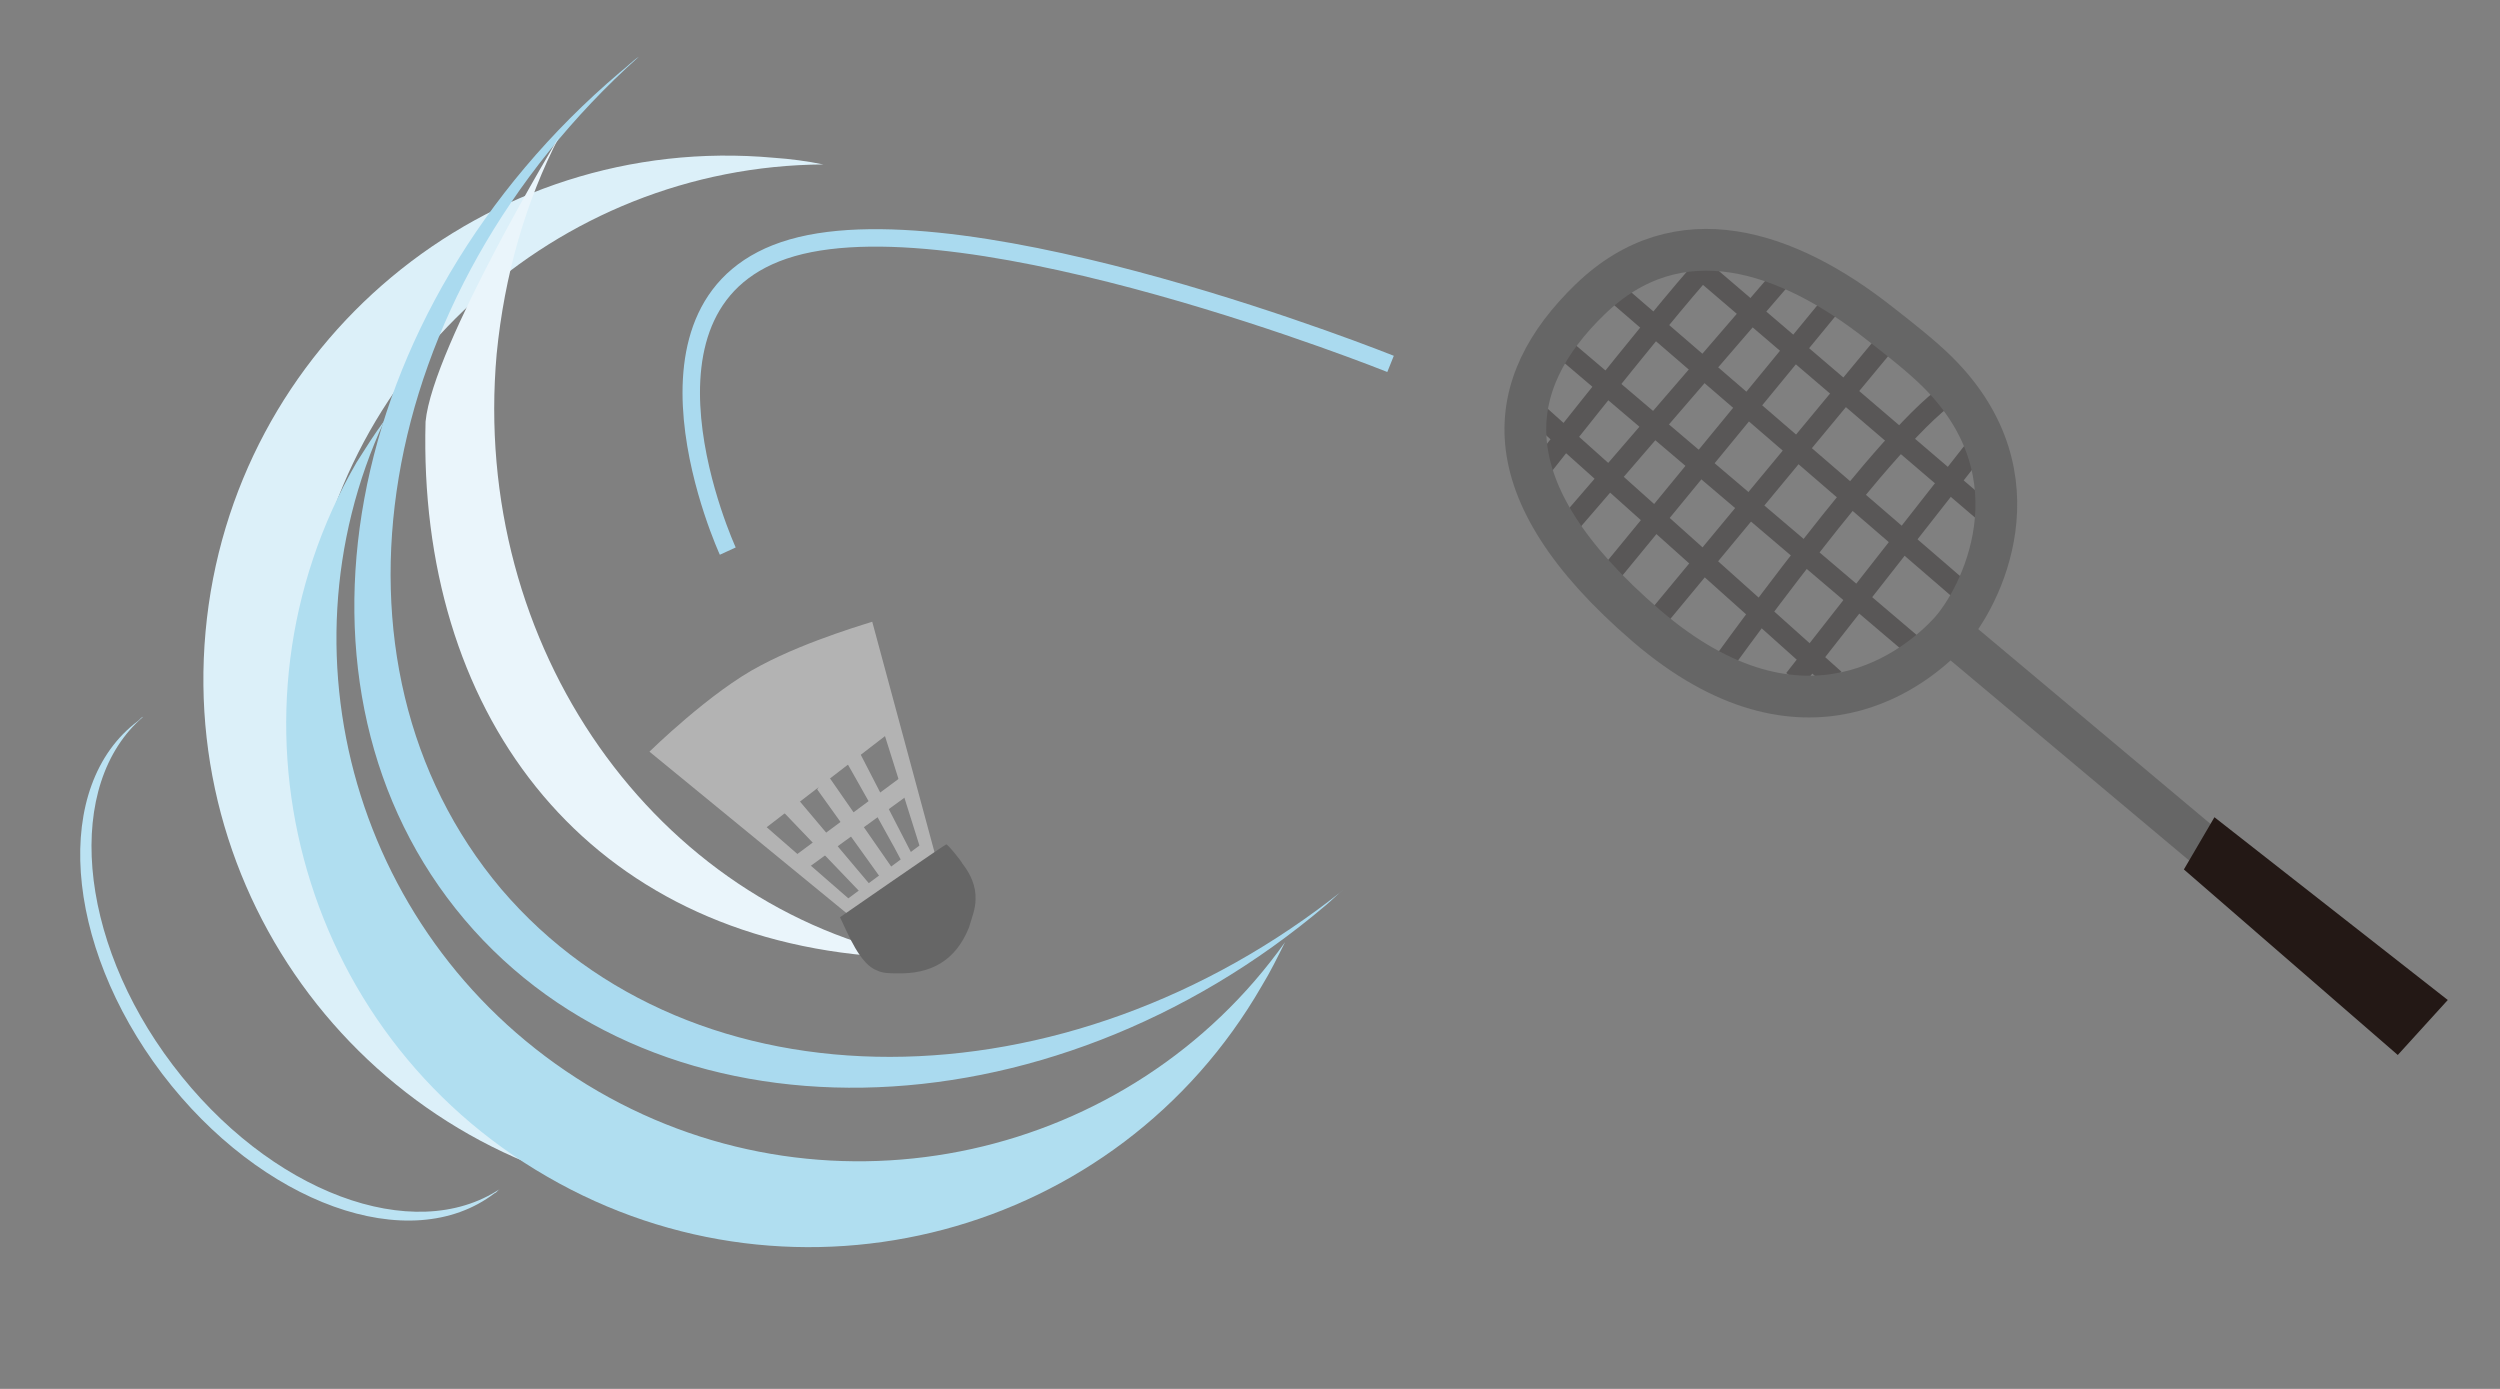 <?xml version="1.0" encoding="utf-8"?>
<!-- Generator: Adobe Illustrator 25.2.3, SVG Export Plug-In . SVG Version: 6.00 Build 0)  -->
<svg version="1.1" id="レイヤー_1" xmlns="http://www.w3.org/2000/svg" xmlns:xlink="http://www.w3.org/1999/xlink" x="0px"
	 y="0px" viewBox="0 0 450 250" style="enable-background:new 0 0 450 250;" xml:space="preserve">
<rect x="0" y="0" width="450" height="250" fill="#808080" stroke="none"/>
<style type="text/css">
	.st0{fill:#FFDF00;}
	.st1{fill:none;stroke:#433A37;stroke-width:1.709;stroke-miterlimit:10;}
	.st2{fill:#DCF0F9;}
	.st3{fill:#AADAEF;}
	.st4{fill:#BBE2F2;}
	.st5{fill:#EAF5FB;}
	.st6{fill:#B0DEF0;}
	.st7{fill:#A8DAEF;}
	.st8{fill:none;stroke:#433A37;stroke-width:1.55;stroke-linecap:round;stroke-miterlimit:10;}
	.st9{fill:#CF9E00;}
	.st10{fill:#D41C1E;}
	.st11{fill:#B3B3B3;}
	.st12{fill:#666666;}
	.st13{fill:none;stroke:#595757;stroke-width:4.131;stroke-miterlimit:10;}
	.st14{fill:none;stroke:#5C7D1B;stroke-width:7.445;stroke-miterlimit:10;}
	.st15{fill:#231815;}
	.st16{fill:none;stroke:#595757;stroke-width:2.596;stroke-miterlimit:10;}
	.st17{fill:none;stroke:#5C7D1B;stroke-width:4.679;stroke-miterlimit:10;}
	.st18{fill:none;stroke:#000000;stroke-width:2.93;stroke-linecap:round;stroke-miterlimit:10;}
	.st19{fill:#5C703B;}
	.st20{fill:none;stroke:#AADAEF;stroke-width:3.142;stroke-miterlimit:10;}
	.st21{fill:none;stroke:#595757;stroke-width:3.758;stroke-miterlimit:10;}
	.st22{fill:none;stroke:#666666;stroke-width:7.516;stroke-miterlimit:10;}
</style>
<rect x="297" y="573" class="st0" width="364.3" height="9.7"/>
<rect x="332.8" y="614" class="st0" width="287.9" height="9.7"/>
<line class="st1" x1="874.5" y1="435.6" x2="950.8" y2="474.6"/>
<line class="st1" x1="859.6" y1="434.7" x2="939.8" y2="475.7"/>
<g>
	<path class="st2" d="M-151.4,428.8c3.4-38.4,35.6-67.3,73.5-67.4c-2.3-0.5-4.6-0.8-7-0.9c-40.8-3.7-76.7,26.3-80.4,67.1
		s26.3,76.7,67.1,80.4c2.3,0.2,4.6,0.3,7.1,0.3C-128.5,501.5-155,467.2-151.4,428.8z"/>
	<path class="st3" d="M-123.5,463.8c-27-31.9-18.1-84,19.5-117.8c-0.9,0.6-1.7,1.4-2.6,2.2c-39.7,33.6-49.6,87.4-22,119.9
		s82.3,31.6,122-2c0.9-0.8,1.7-1.5,2.5-2.2C-43.6,495.4-96.4,495.7-123.5,463.8z"/>
	<path class="st4" d="M-170,488.8c-13.6-18-15.3-39.8-4.2-49.3c-0.3,0.2-0.5,0.3-0.8,0.6c-12.1,9.1-10.5,31.5,3.4,49.9
		s35,26,47,16.9c0.3-0.2,0.5-0.5,0.8-0.6C-135.9,514.5-156.4,506.9-170,488.8z"/>
	<path class="st5" d="M-124.2,388.2c1.1-11.2,4-21.5,8.8-30.8c0,0-18,29.8-18.9,40.4c-1.1,40.8,21.9,71.9,62.6,75.6
		c2.3,0.2,4.6,0.3,7.1,0.3C-101.7,466.4-127.9,429.7-124.2,388.2z"/>
	<path class="st6" d="M-109.9,492.5c-33.3-19.4-46-60.6-30.2-95c-1.4,1.9-2.6,3.9-3.9,5.9c-20.5,35.3-8.5,80.7,27,101.2
		c35.3,20.5,80.7,8.5,101.2-27c1.2-2,2.3-4.2,3.3-6.2C-34.4,502.1-76.6,511.7-109.9,492.5z"/>
</g>
<g>
	<path class="st2" d="M835.8,417.3c22.7-36,68.8-48.1,106-29.3c-2-1.6-4.2-3.1-6.4-4.4c-38.1-24.1-88.5-12.6-112.6,25.5
		s-12.7,88.6,25.5,112.7c2.2,1.3,4.4,2.6,6.8,3.9C821.9,500.1,813.1,453.1,835.8,417.3z"/>
	<path class="st3" d="M845.6,465.7c-10.4-44.9,24.4-91.5,78.4-105.8c-1.2,0.1-2.4,0.5-3.7,0.8c-55.9,13.1-92.6,60.9-81.9,106.7
		s64.9,72.4,120.8,59.3c1.3-0.3,2.5-0.7,3.5-0.9C908.2,537,856.3,510.6,845.6,465.7z"/>
	<path class="st4" d="M787.5,466.7c-4.4-24.5,5-46.8,20.7-50.5c-0.4,0-0.6,0.1-1.1,0.2c-16.5,2.9-26.2,25.6-21.7,50.7
		c4.5,25.1,21.3,43.2,37.6,40.2c0.4,0,0.7-0.2,1.1-0.2C808,509.1,791.8,491.4,787.5,466.7z"/>
	<path class="st5" d="M883.1,391c6.7-10.4,14.8-19.1,24.2-25.8c0,0-32.6,20.2-38.9,30.2c-21.6,39.5-14.7,81.6,23.5,105.7
		c2.2,1.3,4.4,2.6,6.8,3.9C865.8,479.2,858.6,429.9,883.1,391z"/>
	<path class="st7" d="M844.7,500.6c-23-35.8-14.7-82.6,18.1-108.5c-2.3,1.1-4.5,2.5-6.8,3.8c-37.8,24.4-49,75-24.4,112.9
		c24.4,37.8,75,49,112.9,24.4c2.2-1.4,4.4-2.9,6.3-4.5C913.9,548.1,867.7,536.2,844.7,500.6z"/>
</g>
<path class="st8" d="M2.3,385.7c0,0-59.2-23.7-84.7-16.4s-9.1,42.9-9.1,42.9"/>
<g>
	<path class="st9" d="M856.2,428.2c4.4-7.4,7.7-20.7,7.7-20.7l-40-5.7l-6.7,15l27.4,26.1C844.7,443,851.8,435.5,856.2,428.2z
		 M820.5,417l5.2-12.9l16.8,2.9l-8.5,21.7L820.5,417z"/>
	<polygon class="st9" points="823.5,405.6 842.7,410.6 841.2,413.5 822.6,407.3 	"/>
	<polygon class="st9" points="822.4,409.2 838.7,415.9 838.8,419 821.3,411.1 	"/>
	<path class="st9" d="M820.8,412.9c1,0.9,16.6,9.5,16.6,9.5l-1.2,2.3l-16.4-10L820.8,412.9z"/>
	<polygon class="st9" points="836.8,404.5 828.1,425.9 825.7,423.6 833.9,404.4 	"/>
	<path class="st10" d="M825.3,400.8l-8.3,18.3c-0.2,0.3-3.6-1-3.7-1.1c-2-0.8-3.7-1.9-4.6-3.8c-0.7-1.4-1-2.8-1.3-4.3
		c-0.9-5.4,1.2-9.2,5.9-11.9c0.9-0.6,1.7-1,2.7-1.3C818.7,396,822.8,399.3,825.3,400.8z"/>
</g>
<g>
	<path class="st11" d="M-86.8,428.3c-7,3.6-15.7,12.2-15.7,12.2l28.3,23.2l12.2-8.4l-8.9-33.1C-70.7,422.2-79.8,424.7-86.8,428.3z
		 M-64.3,453.8l-10.1,7.4l-11.6-10l16.7-12.9L-64.3,453.8z"/>
	<polygon class="st11" points="-71.9,461.3 -84.5,448.2 -82,446.7 -70.6,460.3 	"/>
	<polygon class="st11" points="-69.4,459 -78.9,445.9 -77.5,443.6 -67.6,458 	"/>
	<path class="st11" d="M-66.4,457c-0.3-1.2-8.4-15.2-8.4-15.2l2-1.2l7.9,15.4L-66.4,457z"/>
	<polygon class="st11" points="-82.7,455.8 -65.9,443.4 -65.3,446.2 -80.5,457.3 	"/>
	<path class="st12" d="M-75.5,464.1c0,0,14.9-10.3,15.1-10.3c0.2-0.2,2.3,2.5,2.3,2.6c1.2,1.5,2,3.1,1.8,5.1c0,1.3-0.5,2.6-1,4
		c-1.8,4.6-5.3,6.6-10.3,6.5c-0.8,0-1.8,0-2.6-0.3C-72.7,470.7-74.4,466.4-75.5,464.1z"/>
</g>
<g>
	<path d="M-125.7,559.9c-0.6,1.4-0.9,2-1.6,3.3h3.6v2.8h-25.4v-2.8h3.6c-0.7-1.7-1.2-2.8-1.5-3.3l3.1-0.8c1.1,2.2,1.6,3.8,1.8,4.2
		h1.2v-4.5h-7.6V556h5.3c-0.3-0.6-0.8-1.6-1.1-2l3.5-0.8c0.2,0.3,0.9,1.6,1.5,2.8h6c0.5-0.9,1-1.8,1.4-2.8l3.6,0.8
		c-0.2,0.5-0.3,0.8-1.1,2h5v2.8h-7.6v4.5h1.2c0.9-1.7,1.4-3,1.8-4.2L-125.7,559.9z M-126.6,578h-19.7v-10.8h19.7V578z M-129.8,569.6
		h-13.1v1.7h13.1V569.6z M-129.8,573.6h-13.1v1.8h13.1V573.6z M-135.1,558.7h-2.6v4.5h2.6V558.7z"/>
	<path d="M-121.1,563.4h5.9v7.7c0.2,1,0.6,3.6,5.9,3.6h13.7l-0.7,3.2h-13.2c-2,0-4.7-0.5-6.5-2.9c-0.4,0.5-1.9,2.3-3.9,3.7l-1.5-3.6
		c1.1-0.5,2.1-1.3,3-2.1v-6.4h-2.6L-121.1,563.4L-121.1,563.4z M-118.4,553.4c0.9,0.8,2.6,2.2,4.2,4.6l-2.6,2.3
		c-0.7-1.1-2-2.8-4-4.7L-118.4,553.4z M-109,556.7h-4.3V554h15.8v2.6c-0.7,0.5-2.2,1.5-4.3,2.5h4.9v12.4c0,1.3-0.5,2.2-2.1,2.2h-3.2
		l-0.5-2.7h2.2c0.5,0,0.6-0.2,0.6-0.7v-1h-3.6v4.3h-3.1v-4.3h-3.5v4.5h-3.1v-14.6h4.5c-0.6-0.4-1-0.7-1.9-1.2L-109,556.7z
		 M-110.1,561.6v1.7h3.5v-1.7H-110.1z M-110.1,565.4v1.7h3.5v-1.7H-110.1z M-107.7,556.7c0.8,0.5,2,1.4,2.5,1.8c2-1,2.4-1.3,3-1.8
		H-107.7z M-103.5,561.6v1.7h3.6v-1.7H-103.5z M-103.5,565.4v1.7h3.6v-1.7H-103.5z"/>
	<path d="M-79.5,574c4.4-1.4,7.1-3.9,7.1-8.3c0-2.7-1.3-6.5-6.2-7.1c-0.4,2.9-1.2,9-3.4,13.6c-0.5,1.1-1.6,3.4-4.1,3.4
		c-2.9,0-5.7-3.8-5.7-8.7c0-7.3,5.6-11.6,12.1-11.6s10.9,4.3,10.9,10.5c0,8-6.7,10.5-8.6,11.2L-79.5,574z M-88.3,567
		c0,2.8,1.2,4.9,2.2,4.9c0.4,0,0.8-0.1,1.8-2.8c1.4-4,2-7.5,2.3-10.3C-87,560.1-88.3,564.2-88.3,567z"/>
	<path d="M-56,557.1c-0.6,4.8-2.3,12.3-7.1,19.2l-3.5-1.9c2.2-3.2,5.5-8.5,6.7-17.9L-56,557.1z M-46.3,575.5
		c-1.6-9.3-5-15.4-6.3-17.7l3.2-1.7c1.9,3.3,5.4,9.5,7,18.3L-46.3,575.5z M-46.5,553.7c1.2,1.7,2,3.5,2.6,5.1l-2,1.1
		c-0.8-2.1-1.3-3.3-2.5-5.2L-46.5,553.7z M-43,552.3c1.1,1.6,1.7,2.9,2.6,5.1l-1.9,1.1c-0.8-2.2-1.3-3.2-2.5-5.2L-43,552.3z"/>
	<path d="M-20.3,571.1c-2-1.6-4.9-3.7-9.5-6v12.5h-3.7v-23.4h3.7v7c1.6,0.7,6.3,2.9,11.6,6.8L-20.3,571.1z M-24.2,556.3
		c1.5,1.1,2.7,2.4,4.1,4.2l-1.8,1.8c-1.4-1.8-2.4-2.9-4-4.3L-24.2,556.3z M-21,553.6c1.7,1.3,2.9,2.6,4.2,4.1l-1.8,1.7
		c-1.4-1.9-2.3-2.8-4.1-4.2L-21,553.6z"/>
	<path d="M7.6,577.6c-4.6-2.1-10.2-4.2-18.6-5.3l1.1-3.5c5.3,0.8,11.6,2,19.1,5.5L7.6,577.6z M6.3,561.9c-3-1.3-7.4-3-15.3-4.3
		l1.2-3.3c7.8,1.2,12.6,3,15.6,4.4L6.3,561.9z M5.4,569.1c-3.7-1.7-8.4-3.3-13.6-4.3l1.2-3.3c7,1.5,11.1,3.1,13.9,4.3L5.4,569.1z"/>
	<path d="M23.9,562.8c-2.5-1.7-4.8-2.9-8-4l1.7-3.1c3.1,1,5.5,2.2,8.3,3.9L23.9,562.8z M37.5,562.9c-6,9.6-14.5,13.1-20.2,14.2
		l-1.3-3.7c5.5-1.1,13.3-3.7,19.1-13.7L37.5,562.9z"/>
	<path d="M57.8,571c-3.8-3-6.3-4.4-9.5-6v12.5h-3.7v-23.4h3.7v6.9c3.1,1.4,6.9,3.3,11.6,6.7L57.8,571z"/>
	<path d="M73.7,562.8c-2.5-1.7-4.8-2.9-8-4l1.7-3.1c3.1,1,5.5,2.2,8.3,3.9L73.7,562.8z M87.3,562.9c-6,9.6-14.5,13.1-20.2,14.2
		l-1.3-3.7c5.5-1.1,13.3-3.7,19.1-13.7L87.3,562.9z"/>
	<path d="M96.8,555.1c-0.5,2-1.5,6.7-1.5,12.6c0,3.6,0.4,6.2,1,8.7l-3.4,0.5c-0.7-3-1-6.1-1-9.2c0-4.4,0.5-8.8,1.4-13L96.8,555.1z
		 M105.6,554.5h3.5l0.1,4.6c2.2-0.2,2.5-0.2,4-0.5v3.5c-1.4,0.2-2.1,0.2-4,0.4l0.1,6.3c1.8,0.7,3.2,1.4,5,2.7l-1.4,3.2
		c-1.3-1-2.3-1.6-3.6-2.3c-0.1,1.4-0.3,4.6-5.3,4.6c-3,0-6-1.4-6-4.7c0-2.1,1.4-4.7,5.7-4.7c0.6,0,0.8,0.1,2.1,0.2l-0.1-5.2
		c-0.9,0-1.8,0-3,0c-2.1,0-3.3-0.1-4.4-0.1v-3.6c3.2,0.2,4.4,0.2,7.3,0.2L105.6,554.5z M103.7,570.8c-1.7,0-2.5,0.7-2.5,1.6
		c0,1.2,1.4,1.7,2.5,1.7c2.3,0,2.2-1.3,2.2-2.9C105.6,571,104.8,570.8,103.7,570.8z"/>
	<path d="M-122.2,592.7h20.9c-0.2,3.5-0.3,7.2-0.3,10.6c0,3.1,0.1,5.7,0.3,8c0,0.3,0.1,0.7,0.3,0.7s0.3-0.1,0.3-0.3
		c0.1-0.4,0.4-1.9,0.5-2.3l1.7,2.4c-0.2,1.3-1,5.3-3.2,5.3c-0.5,0-1.1-0.3-1.5-0.9c-1.4-2-1.7-8.8-1.7-11.5c0-1.3,0.1-7.6,0-9H-119
		v8.5c0,2.1-0.1,8.9-2.7,12.9l-2.8-2.6c0.3-0.5,1.3-2,1.8-4.8c0.3-1.7,0.5-3.7,0.5-5.5V592.7z M-107.1,616.7c-0.1-0.5-0.2-1-0.4-1.7
		c-2.9,0.4-8,0.7-11.3,0.8l-0.3-3.2c2,0,3.9,0,5.8-0.1v-3.3h-4.5v-8h4.5v-1.5c-1.6,0-4.1,0.1-4.6,0.1l-0.5-2.5c7,0,9.8-0.3,12-0.7
		l1.2,2.7c-1.4,0.2-3,0.4-5.2,0.5v1.6h4.6v8h-4.6v3.2c0.2,0,1.7-0.1,2.1-0.1c-0.2-0.4-0.3-0.6-0.7-1.6l2.6-0.8
		c0.3,0.6,1.7,3,2.3,5.7L-107.1,616.7z M-115.3,603.8v3h1.9v-3H-115.3z M-110.5,603.8v3h1.9v-3H-110.5z"/>
	<path d="M-73.2,594.2l0.3,3.6c-1.8,0.1-4.6,0.2-7.6,1.9c-1.8,1-4.8,3.3-4.8,6.9c0,4.6,5.5,5.7,8.2,5.9l-1.7,3.5
		c-6.5-0.8-10.3-4.2-10.3-9.1c0-2.8,1.3-5.5,3.3-7.1c0.6-0.5,1.7-1.2,2.7-1.7l-12.5,1.5l-0.3-3.7c1.7-0.1,3.7-0.1,4.7-0.2
		L-73.2,594.2z M-78.1,601.3c1.2,1.4,2.1,2.9,3.1,5l-2.1,1.3c-1-2.1-1.7-3.4-3-5.1L-78.1,601.3z M-74.4,599.2c1.3,1.6,2.1,3,3.1,4.9
		l-2.1,1.3c-1-2.2-1.7-3.3-3.1-5L-74.4,599.2z"/>
	<path d="M-62.4,602.9h3.1v-6.2h3.3v6.2h5c-1.2-1.4-2-3.3-2-7.1h-15v-3.1h18.1c-0.1,3.2,0.1,4.5,0.3,5.7l1.3-2.2
		c1.6,0.4,2.8,0.9,4.4,1.8l-1.2,2.2l1.6,1.6c-0.3,0.6-1.3,2.6-2.8,2.9l1.7,1c-0.4,0.5-1,1.2-2.8,2.5l-2.2-1.6
		c1.1-0.8,1.9-1.7,2.1-1.9c-0.6-0.1-1.7-0.3-2.5-1c0,3.7,0.1,4.7,0.5,6.5l1.2-2.1c1.7,0.5,3.5,1.4,4.5,1.9l-1,1.9l1.4,1.6
		c-0.9,2.4-1.9,3.5-3.9,3.5c-2.8,0-5.7-2.8-5.9-11.2h-2.7v11.1h-3.3V606h-3.1v0.6c0,3.5-1.3,8.1-3.9,10.7l-3.1-2.3
		c1.4-1.3,3.7-3.6,3.7-9h-3.2v-3.1h3.2v-2c-1.5,0.2-2,0.3-2.6,0.3l-0.8-3c2.5-0.1,5.9-0.7,8.3-1.8l1,2.9c-0.6,0.2-1.1,0.5-2.8,0.9
		L-62.4,602.9L-62.4,602.9L-62.4,602.9z M-47.4,613.6c0.8,0,1.1-0.5,1.5-1.2c-0.5-0.3-1.7-1-3.7-1.8
		C-49.4,611.3-48.9,613.6-47.4,613.6z M-49.5,598.6c0.5,2.3,1.6,3.1,2.2,3.1s1-0.6,1.6-1.5C-47.2,599.4-47.8,599.2-49.5,598.6z
		 M-44.6,593.4c-0.3,0.5-0.8,1.3-2.5,2.9l-2.4-1.6c1-0.9,1.7-1.8,2.4-2.8L-44.6,593.4z"/>
	<path d="M-35.6,593.9c-0.5,2.2-1.5,6.9-1.5,12.6c0,3.9,0.5,6.5,0.9,8.6l-3.4,0.5c-0.8-3-1-6.1-1-9.2c0-4.4,0.5-8.7,1.4-13
		L-35.6,593.9z M-27,593.6h3.3l0.2,4.6c2-0.2,2.3-0.2,4.3-0.5v3.4c-1.9,0.2-2.6,0.3-4,0.3l0.2,6.1c1.7,0.7,3.2,1.4,5,2.7l-1.4,3.2
		c-1.4-1.1-2.3-1.6-3.6-2.3c-0.1,1.4-0.3,4.6-5.4,4.6c-2.9,0-5.9-1.4-5.9-4.7c0-2.1,1.4-4.7,5.6-4.7c0.6,0,0.9,0.1,2.2,0.2l-0.2-5
		c-3.3,0.1-4.5,0.1-7.4-0.1V598c3.1,0.2,4.6,0.2,7.3,0.2L-27,593.6z M-28.8,609.5c-1.7,0-2.5,0.8-2.5,1.6c0,0.9,0.9,1.7,2.4,1.7
		c2.3,0,2.3-1.2,2.3-2.9C-26.9,609.8-27.7,609.5-28.8,609.5z M-22,591.1c1,1.7,1.5,3.2,2.1,5.4l-2.1,0.7c-0.5-2.2-0.9-3.4-1.9-5.3
		L-22,591.1z M-18,591c0.9,1.8,1.4,3.2,2,5.4l-2.1,0.8c-0.5-2.3-0.9-3.4-1.9-5.4L-18,591z"/>
	<path d="M-3.9,593.3c-0.2,0.5-0.7,2.1-1.1,3.2c1.4-0.2,2.1-0.2,3.5-0.5l-0.2,3.5c-1.9,0.3-4,0.5-4.6,0.5c-2.3,6.4-4.2,10.4-5,12
		l-3.4-1.5c1.8-3.3,3.3-6.8,4.6-10.3c-1.2,0.1-1.8,0.1-3.6,0.1l-0.1-3.6c2.3,0.1,2.8,0.1,4.9,0.1c0.5-1.6,0.8-2.5,1.2-4.2
		L-3.9,593.3z M7.1,613.9c-0.7-0.5-2.2-1.6-3.7-2.3c-0.1,2.4-1.3,4.5-5.4,4.5c-3.5,0-6.1-1.8-6.1-4.7c0-2.5,2.1-4.7,5.8-4.7
		c0.9,0,1.7,0.1,2.1,0.2c-0.2-2.5-0.2-3.7-0.2-5.4l3.4,0.1c0,1.3,0,1.8,0.3,6.2c1,0.4,2.7,1,5.5,3L7.1,613.9z M-2.7,609.8
		c-1.3,0-2.3,0.6-2.3,1.6c0,1.1,1.2,1.7,2.7,1.7c2.3,0,2.3-1.3,2.3-1.8c0-0.2,0-0.3-0.1-1C-0.8,610-1.9,609.8-2.7,609.8z M1.2,595.7
		c1.6,0.6,4.2,1.6,7.5,3.5l-1.5,3.2c-2.4-1.5-4.8-2.8-7.5-3.7L1.2,595.7z"/>
	<path d="M25.4,607.7c-0.9,2.9-2.8,7.4-6,7.4c-2.8,0-6.1-3.6-6.1-12.9c0-2.7,0.2-5,0.7-7.6l3.5,0.6c-0.2,1.5-0.7,4.2-0.7,7.2
		c0,5.7,1.5,8.7,2.6,8.7c1.3,0,2.5-3.4,3-5.3L25.4,607.7z M32.1,611.2c0.1-7.1-2.3-11.1-3.9-13l2.9-1.7c2.9,3.3,4.7,8,4.6,13.8
		L32.1,611.2z"/>
	<path d="M44.1,604.5c0,1.3-1,2.3-2.3,2.3c-1.3,0-2.3-1-2.3-2.3s1-2.3,2.3-2.3C43.1,602.2,44.1,603.3,44.1,604.5z M53.1,604.5
		c0,1.3-1,2.3-2.3,2.3c-1.3,0-2.3-1-2.3-2.3s1-2.3,2.3-2.3C52.1,602.2,53.1,603.3,53.1,604.5z M62,604.5c0,1.3-1,2.3-2.3,2.3
		s-2.3-1-2.3-2.3s1-2.3,2.3-2.3S62,603.3,62,604.5z"/>
	<path d="M70.9,604.5c0,1.3-1,2.3-2.3,2.3c-1.3,0-2.3-1-2.3-2.3s1-2.3,2.3-2.3C69.9,602.2,70.9,603.3,70.9,604.5z M79.9,604.5
		c0,1.3-1,2.3-2.3,2.3c-1.3,0-2.3-1-2.3-2.3s1-2.3,2.3-2.3C78.8,602.2,79.9,603.3,79.9,604.5z M88.8,604.5c0,1.3-1,2.3-2.3,2.3
		s-2.3-1-2.3-2.3s1-2.3,2.3-2.3S88.8,603.3,88.8,604.5z"/>
</g>
<g>
	<path d="M333.3,556.2l1.5,1.9c-0.9,1.6-3.1,5.5-6.9,9.3l-2.9-2.2c1.9-1.7,2.9-3,4.6-5.4H312v-3.6H333.3z M324.5,562.6
		c0,6.7-2,11.8-7.8,15l-2.8-2.7c5.4-2.7,6.8-6.6,6.8-12.3H324.5z"/>
	<path d="M348.1,554.2h3.6v3.7h8.4c0,5.8-0.1,15.7-12.4,19.6l-2-3.1c8.4-2.6,10.4-8,10.7-13.1h-13v6.2h-3.6v-9.7h8.3V554.2z"/>
	<path d="M384.6,571c-3.8-3-6.3-4.4-9.5-6v12.5h-3.7v-23.4h3.7v6.9c3.1,1.4,6.9,3.3,11.6,6.7L384.6,571z"/>
	<path d="M407.1,571.1c-2-1.6-4.9-3.7-9.5-6v12.5h-3.7v-23.4h3.7v7c1.6,0.7,6.3,2.9,11.6,6.8L407.1,571.1z M403.2,556.3
		c1.5,1.1,2.7,2.4,4.1,4.2l-1.8,1.8c-1.4-1.8-2.4-2.9-4-4.3L403.2,556.3z M406.4,553.6c1.7,1.3,2.9,2.6,4.2,4.1l-1.8,1.7
		c-1.4-1.9-2.3-2.8-4.1-4.2L406.4,553.6z"/>
	<path d="M436.7,556.2l1.5,1.9c-0.9,1.6-3.1,5.5-6.9,9.3l-2.9-2.2c1.9-1.7,2.9-3,4.6-5.4h-17.6v-3.6H436.7z M427.8,562.6
		c0,6.7-2,11.8-7.8,15l-2.8-2.7c5.4-2.7,6.8-6.6,6.8-12.3H427.8z"/>
	<path d="M451.2,557.1c-0.6,4.8-2.3,12.3-7.1,19.2l-3.5-1.9c2.2-3.2,5.5-8.5,6.7-17.9L451.2,557.1z M460.9,575.5
		c-1.6-9.3-5-15.4-6.3-17.7l3.2-1.7c1.9,3.3,5.4,9.5,7,18.3L460.9,575.5z M460.7,553.7c1.2,1.7,2,3.5,2.6,5.1l-2,1.1
		c-0.7-2.1-1.3-3.3-2.5-5.2L460.7,553.7z M464.2,552.3c1.1,1.6,1.7,2.9,2.6,5.1l-1.9,1.1c-0.8-2.2-1.3-3.2-2.5-5.2L464.2,552.3z"/>
	<path d="M487.4,571.1c-2-1.6-4.9-3.7-9.5-6v12.5h-3.7v-23.4h3.7v7c1.6,0.7,6.3,2.9,11.6,6.8L487.4,571.1z M483.6,556.3
		c1.5,1.1,2.7,2.4,4.1,4.2l-1.8,1.8c-1.4-1.8-2.4-2.9-4-4.3L483.6,556.3z M486.7,553.6c1.7,1.3,2.9,2.6,4.2,4.1l-1.8,1.7
		c-1.4-1.9-2.3-2.8-4.1-4.2L486.7,553.6z"/>
	<path d="M515.3,577.6c-4.6-2.1-10.2-4.2-18.6-5.3l1.1-3.5c5.3,0.8,11.6,2,19.1,5.5L515.3,577.6z M514.1,561.9
		c-3-1.3-7.4-3-15.3-4.3l1.2-3.3c7.8,1.2,12.6,3,15.6,4.4L514.1,561.9z M513.1,569.1c-3.7-1.7-8.4-3.3-13.6-4.3l1.2-3.3
		c7,1.5,11.1,3.1,13.9,4.3L513.1,569.1z"/>
	<path d="M531.6,562.8c-2.5-1.7-4.8-2.9-8-4l1.7-3.1c3.1,1,5.5,2.2,8.3,3.9L531.6,562.8z M545.2,562.9c-6,9.6-14.5,13.1-20.2,14.2
		l-1.3-3.7c5.5-1.1,13.3-3.7,19.1-13.7L545.2,562.9z"/>
	<path d="M565,571c-3.8-3-6.3-4.4-9.5-6v12.5h-3.7v-23.4h3.7v6.9c3.1,1.4,6.9,3.3,11.6,6.7L565,571z"/>
	<path d="M582,562.8c-2.5-1.7-4.8-2.9-8-4l1.7-3.1c3.1,1,5.5,2.2,8.3,3.9L582,562.8z M595.6,562.9c-6,9.6-14.5,13.1-20.2,14.2
		l-1.3-3.7c5.5-1.1,13.3-3.7,19.1-13.7L595.6,562.9z"/>
	<path d="M609.7,554.6c-0.2,0.5-0.7,2.1-1.1,3.2c1.4-0.2,2.1-0.2,3.5-0.5l-0.2,3.5c-1.9,0.3-4,0.5-4.6,0.5c-2.3,6.4-4.2,10.4-5,12
		l-3.4-1.5c1.8-3.3,3.3-6.8,4.6-10.3c-1.2,0.1-1.8,0.1-3.6,0.1l-0.1-3.6c2.3,0.1,2.8,0.1,4.9,0.1c0.5-1.6,0.8-2.5,1.2-4.2
		L609.7,554.6z M620.7,575.3c-0.7-0.5-2.2-1.6-3.7-2.3c-0.1,2.4-1.3,4.5-5.4,4.5c-3.5,0-6.1-1.8-6.1-4.7c0-2.5,2.1-4.7,5.8-4.7
		c0.9,0,1.7,0.1,2.1,0.2c-0.2-2.5-0.2-3.7-0.2-5.4l3.4,0.1c0,1.3,0,1.8,0.3,6.2c1,0.4,2.7,1,5.5,3L620.7,575.3z M610.9,571.1
		c-1.3,0-2.3,0.6-2.3,1.6c0,1.1,1.2,1.7,2.7,1.7c2.3,0,2.3-1.3,2.3-1.8c0-0.2,0-0.3-0.1-1C612.7,571.3,611.6,571.1,610.9,571.1z
		 M614.8,557c1.6,0.6,4.2,1.6,7.5,3.5l-1.5,3.2c-2.4-1.5-4.8-2.8-7.5-3.7L614.8,557z"/>
	<path d="M633.4,558.8c-0.8,3.2-1.2,4.9-1.4,6.4c0.9-0.5,4.1-2.3,8.1-2.3c5.1,0,7.7,2.9,7.7,6.4c0,2.8-1.6,5.3-4.9,6.6
		c-2,0.8-4.6,1-7.4,1c-2.2,0-3.7-0.2-4.4-0.3l-0.7-3.6c1.1,0.2,2.9,0.5,5.6,0.5c1.7,0,8.2,0,8.2-4.4c0-3-3.4-3-4.2-3
		c-3.4,0-6.6,1.4-9.2,3.7l-2.9-0.9c0.5-3,1-6.4,2.1-11L633.4,558.8z M642.3,559.7c-4.8-1.8-8.9-2.2-10.7-2.4l1.3-3.2
		c2.4,0.3,6.2,0.8,10.7,2.4L642.3,559.7z"/>
	<path d="M347.4,602h5.8v7.3c0.6,3.6,4.2,4,5.5,4h14.2l-0.7,3.2h-13.1c-4.2,0-5.8-1.8-6.8-2.9c-1.5,1.7-1.8,2-3.8,3.5l-1.4-3.4
		c1-0.5,2.2-1.3,2.9-2.2v-6.4h-2.6V602L347.4,602z M349.9,592.1c1.7,1.3,3.3,3.3,4.2,4.6l-2.6,2.3c-1-1.8-2.3-3.3-3.9-4.7
		L349.9,592.1z M354,609.3c1-0.3,3.4-1.1,6.4-3.9h-4.9v-7.6h6.3v-1.3h-7.3v-2.8h7.3v-1.8h3.1v1.8h7.5v2.8h-7.5v1.3h6.5v7.6h-4.7
		c1.9,2,3.5,2.9,6.1,3.9l-1.8,2.9c-2.7-1.4-4.3-2.7-6.1-5.2v5.8h-3.1v-5.4c-1.7,2-3.2,3.1-5.8,4.5L354,609.3z M358.5,600.3v2.6h3.3
		v-2.6H358.5z M364.8,600.3v2.6h3.5v-2.6H364.8z"/>
	<path d="M388,607.7c-0.9,2.9-2.8,7.4-6,7.4c-2.8,0-6.1-3.6-6.1-12.9c0-2.7,0.2-5,0.7-7.6l3.5,0.6c-0.2,1.5-0.7,4.2-0.7,7.2
		c0,5.7,1.5,8.7,2.6,8.7c1.3,0,2.5-3.4,3-5.3L388,607.7z M394.8,611.2c0.1-7.1-2.3-11.1-3.9-13l2.9-1.7c2.9,3.3,4.7,8,4.6,13.8
		L394.8,611.2z"/>
	<path d="M415.4,593.3l-0.5,15.2h-3.1l-0.5-15.2H415.4z M411.4,610.9h3.9v3.8h-3.9V610.9z"/>
	<path d="M430.7,601.4c3.1,0.1,3.2,0.1,8,0.1v-1.9c-4.2,0-4.6,0-8.9,0v-3.4c3.5,0.1,4.1,0.1,8.8,0.1V593h3.5v3.3
		c4.4-0.1,4.8-0.1,8.3-0.2v3.3c-4.6,0.1-4.7,0.2-8.3,0.2v1.9c3.6-0.1,4-0.1,7.2-0.2v3.3c-3.1,0.1-3.5,0.1-7.2,0.2v2.9
		c2.9,0.8,5.2,1.9,7.9,3.4l-1.7,3.4c-1.9-1.3-3.7-2.4-6.2-3.3c0,1.7-0.1,4.8-5.8,4.8c-4,0-6-2.1-6-4.4c0-1.2,0.5-4.5,6.8-4.5
		c0.7,0,1.2,0,1.6,0.1v-2.3c-3.9,0.1-4.8,0.1-8,0L430.7,601.4z M436.9,610.1c-0.5,0-3.1,0-3.1,1.5c0,0.9,1,1.4,2.4,1.4
		c2.6,0,2.6-1,2.6-2.8C437.9,610.1,437.2,610.1,436.9,610.1z"/>
	<path d="M463.7,600.2c2.4-0.5,3.5-0.6,4.8-0.6c6.7,0,7.9,4.8,7.9,7.1c0,7.4-7.4,8.5-13.2,8.6l-0.8-3.3c5.2,0.1,10.6-0.8,10.6-5.3
		c0-1.2-0.5-3.9-4.3-3.9c-2.2,0-5,0.7-10.6,2.3l-1.1-3.4L463.7,600.2z"/>
	<path d="M500.1,595.8c2.8,0,4.2-0.2,5.1-0.2l0.1,3.4c-1.4-0.1-3.5-0.1-5.1,0l-2,0.1l0.1,7.8c0,2.7-0.4,7.5-7.3,10.1l-2.3-2.9
		c1.6-0.5,4.2-1.6,5.6-3.6c-0.5,0.2-1.2,0.6-2.4,0.6c-2.7,0-5.1-2.1-5.1-5.5s2.4-5.4,5.4-5.4c1.4,0,2.2,0.3,2.7,0.6l-0.1-1.7
		l-7.5,0.2c-1.9,0.1-3.3,0.1-5.1,0.2l-0.1-3.5c1.2,0.1,2.7,0.1,5.1,0l7.5-0.2l-0.1-3.2h3.4l0.1,3.1L500.1,595.8z M492.4,603.1
		c-1.3,0-2.3,1.1-2.3,2.5c0,1.6,1,2.5,2.3,2.5s2.3-1,2.3-2.5C494.7,603.4,493,603.1,492.4,603.1z"/>
	<path d="M528.5,595.4c-4.3,3.1-7.6,5.1-12.2,7.9c-0.9,0.5-1.3,0.8-1.3,1.2c0,0.3,0.2,0.4,1.5,1.1c6.8,3.6,9.5,5.5,12.8,8l-2.7,3
		c-5.1-4.2-9.2-6.5-13-8.6c-1.6-0.9-2.9-1.7-2.9-3.5s1.2-2.5,3.8-4.2c6.1-3.7,8.5-5.5,11.4-7.8L528.5,595.4z M525.5,600
		c1.4,1.3,2.3,2.5,3.6,4.6l-2,1.5c-1.2-2-2-3.1-3.5-4.7L525.5,600z M529,597.5c1.4,1.3,2.4,2.6,3.7,4.5l-2,1.5c-1.2-2-2-3-3.6-4.6
		L529,597.5z"/>
	<path d="M541.2,602.9h3.1v-6.2h3.3v6.2h5c-1.2-1.4-2-3.3-2-7.1h-14.9v-3.1h18.1c-0.1,3.2,0.1,4.5,0.3,5.7l1.3-2.2
		c1.6,0.4,2.8,0.9,4.4,1.8l-1.2,2.2l1.6,1.6c-0.3,0.6-1.3,2.6-2.8,2.9l1.7,1c-0.4,0.5-1,1.2-2.8,2.5l-2.2-1.6
		c1.1-0.8,1.9-1.7,2.1-1.9c-0.6-0.1-1.7-0.3-2.5-1c0,3.7,0.1,4.7,0.5,6.5l1.2-2.1c1.7,0.5,3.5,1.4,4.5,1.9l-1,1.9l1.4,1.6
		c-0.9,2.4-1.9,3.5-3.9,3.5c-2.8,0-5.7-2.8-5.9-11.2h-2.7v11.1h-3.3V606h-3.1v0.6c0,3.5-1.3,8.1-3.9,10.7l-3.1-2.3
		c1.4-1.3,3.7-3.6,3.7-9h-3.2v-3.1h3.2v-2c-1.5,0.2-2,0.3-2.6,0.3l-0.8-3c2.5-0.1,5.9-0.7,8.3-1.8l1,2.9c-0.6,0.2-1.1,0.5-2.8,0.9
		L541.2,602.9L541.2,602.9z M556.3,613.6c0.8,0,1.1-0.5,1.5-1.2c-0.5-0.3-1.7-1-3.7-1.8C554.2,611.3,554.8,613.6,556.3,613.6z
		 M554.1,598.6c0.5,2.3,1.6,3.1,2.2,3.1c0.6,0,1-0.6,1.6-1.5C556.4,599.4,555.8,599.2,554.1,598.6z M559.1,593.4
		c-0.3,0.5-0.8,1.3-2.5,2.9l-2.4-1.6c1-0.9,1.7-1.8,2.4-2.8L559.1,593.4z"/>
	<path d="M570,607.3l-6.8,6.2l-1.7-3.6c1.8-1.3,3.8-2.9,7.1-6L570,607.3z M577.6,598.8c-2.2-1-4.9-2.1-8.9-2.8l1.4-3.1
		c1.9,0.4,5.1,1.2,8.9,2.7L577.6,598.8z M574.8,599.6c-0.2,0.3-0.9,1.1-0.9,2c0,0.7,0.2,0.9,1.9,3c2.4,2.7,3.4,4.2,3.4,6.3
		c0,1.2-0.5,4.9-5.5,4.9c-1.9,0-3.2-0.4-4-0.7l-0.4-3.9c2.1,0.9,3.4,1.1,4.2,1.1c1.1,0,1.8-0.6,1.8-1.6c0-1.1-0.6-1.9-2.7-4.4
		c-1.4-1.7-2.3-2.7-2.3-4.4c0-1.9,1.1-3.3,1.5-3.8L574.8,599.6z M583.1,611.7c-1.4-2.9-2.8-5.2-4.7-7.7l2.9-1.8c1.3,1.7,3.2,4,5,7.6
		L583.1,611.7z M581.5,594.6c1.1,1.8,1.7,3.2,2.4,5.2l-2.1,1c-0.7-2.2-1.2-3.4-2.2-5.3L581.5,594.6z M585.2,593.2
		c1.1,1.7,1.6,3,2.4,5.2l-2.1,1c-0.6-2.1-1.2-3.4-2.3-5.3L585.2,593.2z"/>
	<path d="M602.9,593.3l-0.5,15.2h-3.1l-0.5-15.2H602.9z M598.9,610.9h3.9v3.8h-3.9V610.9z"/>
</g>
<g>
	<path d="M-112.5-285.3c-0.6,1.3-1.4,2.7-1.8,3.4h4v1.6h-20.6v-1.6h3.9c-0.4-1.1-1.1-2.4-1.7-3.5l1.6-0.6c0.6,1,1.5,2.8,1.9,4.1h1.3
		v-4.5h-6.6v-1.6h5.1c-0.4-0.7-1-1.7-1.2-2.1l1.9-0.5c0.2,0.4,1,1.6,1.5,2.7h5c0.5-0.6,1.2-1.9,1.5-2.6l1.9,0.5
		c-0.3,0.6-0.9,1.6-1.2,2.1h4.9v1.6h-6.6v4.5h1.1c0.6-1,1.5-2.6,2.1-4L-112.5-285.3z M-112.8-270.4h-15.7v-8.5h15.7V-270.4z
		 M-114.5-277.5h-12.1v2.1h12.1V-277.5z M-114.5-274h-12.1v2.1h12.1V-274z M-119.2-286.4h-2.8v4.5h2.8V-286.4z"/>
	<path d="M-104.3-281.9v6.2c0.1,0.7,0.4,1.8,1.7,2.6c1.2,0.8,3.1,0.9,3.4,0.9h11.3l-0.4,1.7h-10.6c-1.8,0-4.4-0.4-5.9-2.7
		c-0.9,1.2-2.1,2.4-3.2,3.3l-1-1.9c0.9-0.6,1.6-1.1,2.9-2.5v-5.8h-2.6v-1.8H-104.3z M-104.9-285.4c-0.9-1.2-2.1-2.6-3.5-3.7l1.3-1.2
		c1.2,0.9,2.3,1.9,3.6,3.7L-104.9-285.4z M-88.9-285.5v10.6c0,0.7-0.2,1.7-1.7,1.7H-93l-0.3-1.7h2.1c0.4,0,0.6-0.1,0.6-0.7v-1.8
		h-4.1v3.9h-1.7v-3.9h-4.1v4.1h-1.7v-12.3h4.8c-0.8-0.6-1.5-1-2.4-1.5l1-1.2c0.8,0.4,1.8,1,3,1.8c2.1-0.9,2.9-1.5,3.5-2h-10.2v-1.5
		h12.9v1.5c-1.2,0.9-2.2,1.6-5,2.8h5.7C-88.9-285.7-88.9-285.5-88.9-285.5z M-96.3-284.1h-4.1v1.9h4.1V-284.1z M-96.3-280.7h-4.1v2
		h4.1V-280.7z M-90.6-284.1h-4.1v1.9h4.1V-284.1z M-90.6-280.7h-4.1v2h4.1V-280.7z"/>
	<path d="M-75.2-272.7c4.8-1.5,6.2-4.8,6.2-7.6c0-1.6-0.6-6.1-6.2-6.7c-0.3,2.4-1,7.7-2.9,11.7c-1.4,3-2.6,3.1-3.2,3.1
		c-2.1,0-4.3-3.1-4.3-7.1c0-5.5,4.2-9.5,9.7-9.5c5.3,0,8.9,3.5,8.9,8.6c0,2.5-1,7.1-7.1,9.2L-75.2-272.7z M-83.7-279.3
		c0,2.9,1.4,5,2.4,5c0.7,0,1.3-1.4,1.8-2.5c0.7-1.7,1.8-4.6,2.5-10.2C-81.6-286.4-83.7-282.7-83.7-279.3z"/>
	<path d="M-56.4-287.4c-1.1,7.2-3.4,11.8-6,15.4l-1.9-1.1c1.6-2.2,4.6-6.5,5.8-14.7L-56.4-287.4z M-47.1-272.5
		c-1.5-7.6-4.5-12.8-5.5-14.5l1.8-1c1.9,3.3,4.6,8.2,5.9,14.9L-47.1-272.5z M-48.2-290.2c0.6,0.8,1.4,1.9,2.3,4.1l-1.5,0.9
		c-0.7-1.8-1.2-2.7-2.2-4.2L-48.2-290.2z M-45.2-291.5c0.9,1.2,1.5,2.3,2.3,4.1l-1.5,0.9c-0.7-1.7-1.2-2.7-2.2-4.2L-45.2-291.5z"/>
	<path d="M-25.8-276.2c-2.5-2-5-3.6-8.6-5.4v10.8h-2.1v-19h2.1v6c3.4,1.6,6.4,3.1,9.9,5.8L-25.8-276.2z M-29.2-287.9
		c1.5,1.2,2.7,2.5,3.5,3.4l-1.2,1.4c-1.1-1.4-1.9-2.3-3.4-3.5L-29.2-287.9z M-26.6-290.2c1.3,1,2.2,1.9,3.5,3.4l-1.2,1.4
		c-1.2-1.5-1.9-2.2-3.4-3.5L-26.6-290.2z"/>
	<path d="M-2.8-270.8c-3.2-1.5-8-3.4-15.3-4.4l0.6-1.9c4.3,0.6,9.7,1.7,15.7,4.5L-2.8-270.8z M-3.8-284.2c-2.7-1.2-6.5-2.6-12.5-3.5
		l0.6-1.8c4.8,0.8,8.7,1.8,12.7,3.6L-3.8-284.2z M-4.6-278.1c-5.1-2.3-9.7-3.2-11.1-3.5l0.6-1.9c5.9,1.3,9.8,2.9,11.2,3.5
		L-4.6-278.1z"/>
	<path d="M10.8-283.4c-2.1-1.3-3.9-2.3-6.5-3.3l0.9-1.7c2.5,0.9,4.5,1.8,6.7,3.2L10.8-283.4z M21.6-282.9
		c-4.5,7-10.8,10.5-16.6,11.8l-0.7-2.1c7-1.4,12.4-5.4,16.1-11.6L21.6-282.9z"/>
	<path d="M41.2-276.3c-3.8-3-6.6-4.4-8.7-5.3v10.9h-2.1v-19.1h2.1v5.9c4.8,2.1,7.8,4.2,9.9,5.8L41.2-276.3z"/>
	<path d="M55.1-283.4c-2.1-1.3-3.9-2.3-6.5-3.3l0.9-1.7c2.5,0.9,4.5,1.8,6.7,3.2L55.1-283.4z M65.9-282.9
		c-4.5,7-10.8,10.5-16.6,11.8l-0.7-2.1c7-1.4,12.4-5.4,16.1-11.6L65.9-282.9z"/>
	<path d="M73.3-289c-0.8,3.4-1.3,6.6-1.3,10.1c0,3.2,0.4,5.4,1,7.3l-1.9,0.3c-0.2-0.9-1-3.3-1-7.6c0-3.6,0.5-7.1,1.2-10.5L73.3-289z
		 M82-289.5h2l0.1,4c1.6-0.1,1.9-0.2,3.5-0.4v1.9c-1.4,0.2-1.6,0.2-3.5,0.3l0.1,6.3c1.7,0.7,2.8,1.2,4.3,2.2l-0.8,1.8
		c-1.3-1-2.1-1.4-3.4-2c0,1.5-0.1,4.2-4.2,4.2c-2.6,0-4.6-1.3-4.6-3.5c0-1.3,0.8-3.5,4.4-3.5c0.9,0,1.5,0.1,2.5,0.3l-0.1-5.6
		c-0.7,0-1.4,0.1-3.1,0.1s-2.6,0-3.5-0.1v-1.9c1,0,2.6,0.1,4.3,0.1c0.4,0,1.9,0,2.2,0L82-289.5z M79.7-276.5c-2.1,0-2.6,1.1-2.6,1.7
		c0,1.1,1.1,1.8,2.7,1.8c2.5,0,2.6-1.3,2.5-3.2C81.5-276.3,80.6-276.5,79.7-276.5z"/>
	<path d="M-90.5-257.8c-0.1,2.2-0.2,6.3-0.2,8.3c0,3.8,0.3,7.3,0.5,8.5c0,0.1,0.1,0.4,0.3,0.4s0.3-0.3,0.3-0.4
		c0.2-0.8,0.3-1.4,0.4-2.7l1.4,0.9c-0.3,2.2-0.8,4.8-2.4,4.8c-0.7,0-1.1-0.6-1.2-1c-0.7-1.4-1.1-5.6-1.1-9.2c0-1.1,0-7.1,0-7.9
		h-12.6v7.3c0,0.4,0,3.2-0.7,6.4c-0.6,2.4-1.4,3.8-1.8,4.4l-1.4-1.5c0.5-0.7,1.1-2,1.5-3.7c0.7-3.1,0.6-5.1,0.6-5.5v-9L-90.5-257.8
		L-90.5-257.8L-90.5-257.8z M-94.8-243.7c1,1.3,1.9,3.3,2.4,4.6l-1.7,0.6c-0.2-0.5-0.2-0.6-0.6-1.5c-3.2,0.3-6,0.4-10.2,0.6
		l-0.2-1.8c0.9,0,5,0,5.5-0.1v-3.3h-4v-6.8h4v-1.8c-1.9,0-3,0.1-4.4,0.1l-0.2-1.5c4.5,0,8-0.2,10.4-0.7l0.5,1.6
		c-1.4,0.2-3.1,0.4-4.6,0.5v1.8h4v6.8h-4v3.2c0,0,2.3-0.1,2.6-0.1c-0.4-0.8-0.7-1.3-1-1.7L-94.8-243.7z M-99.6-249.8h-2.3v3.8h2.3
		V-249.8z M-95.6-249.8h-2.3v3.8h2.3V-249.8z"/>
	<path d="M-67.2-256.5l0.2,2c-1.4,0.1-3.8,0.2-6.5,1.8c-2.2,1.3-4.3,3.3-4.3,6.2c0,4.2,4.6,5.2,7.2,5.6l-1,1.9
		c-5.5-0.8-8.3-3.6-8.3-7.3c0-2.7,1.5-5.1,3.4-6.4c1.1-0.7,2.1-1.2,3.1-1.7l-12.1,1.3l-0.2-2.1c1.2,0,2.4-0.1,3.6-0.2L-67.2-256.5z
		 M-71.5-251.1c1.1,1.2,1.8,2.4,2.6,4.1l-1.5,1c-0.8-1.7-1.4-2.7-2.5-4.1L-71.5-251.1z M-68.4-252.9c1.1,1.3,1.7,2.4,2.6,4.1
		l-1.5,1.1c-0.8-1.8-1.4-2.7-2.5-4.2L-68.4-252.9z"/>
	<path d="M-59.4-249.4h3.4v-5.8h1.8v5.8h4.6c-0.2,8.5,2.3,9.5,2.9,9.5c1,0,1.3-1.5,1.5-2.3l1.5,0.9c-0.3,1.3-0.8,3.4-2.9,3.4
		c-1.4,0-2.4-1.1-2.6-1.3c-1-1.1-2.1-3.1-2.2-8.5h-2.9v9.7H-56v-9.7h-3.4v0.9c0,0.6,0,5.7-3.6,9l-1.6-1.3c2.5-2.3,3.5-5.7,3.5-8.6
		h-3.3v-1.6h3.3v-2.6c-1.2,0.3-2,0.5-2.6,0.6l-0.6-1.7c2-0.3,5-0.8,7.1-2.1l0.7,1.5c-0.4,0.2-1,0.6-2.8,1.2L-59.4-249.4L-59.4-249.4
		z M-45.5-247c-0.9,1-1.9,1.7-2.3,2l-1.3-1.1c1.3-0.9,1.8-1.5,2.2-1.9c-0.6-0.2-0.9-0.3-1.4-0.8c-2.1-1.9-2.5-4.4-2.6-7.2h-12.8
		v-1.7h14.5c-0.1,2.8,0.1,5.3,1.1,6.8c0.4,0.5,1.1,1.3,1.7,1.3c0.3,0,0.5,0,1.2-1.7l1.5,0.7c-0.6,1.4-1.1,2.7-2.4,2.7
		c-0.3,0-0.6-0.1-0.8-0.1L-45.5-247z M-45.4-241.6c-1.5-0.8-2-1-3.6-1.5l0.7-1.5c1.2,0.4,2.5,0.9,3.6,1.4L-45.4-241.6z M-44.8-251.5
		c-1-0.5-1.9-1-3.6-1.5l0.8-1.4c1.4,0.4,2.3,0.8,3.6,1.5L-44.8-251.5z M-48.4-256c0.8-0.8,1.5-1.5,2.2-2.4l1.4,1
		c-0.8,1.1-1.9,2.1-2.3,2.5L-48.4-256z"/>
	<path d="M-37.7-257c-0.3,1.5-1.3,5.6-1.3,10.2c0,3.7,0.6,6.1,1,7.3l-1.9,0.3c-0.2-0.9-1-3.3-1-7.6c0-3.7,0.5-7.2,1.2-10.5
		L-37.7-257z M-29.4-257.4h1.9l0.1,4.1c0.3,0,1.7-0.1,3.5-0.4v1.9c-0.6,0.1-2,0.2-3.5,0.3l0.1,6c1.7,0.7,2.9,1.2,4.3,2.2l-0.8,1.8
		c-1.4-1-2.1-1.4-3.4-2c0,1.6-0.1,4.2-4.3,4.2c-2.4,0-4.6-1.2-4.6-3.5c0-1.3,0.8-3.5,4.4-3.5c0.9,0,1.5,0.1,2.5,0.3l-0.2-5.4
		c-0.5,0-2.5,0.1-2.9,0.1c-1.9,0-3,0-3.7-0.1v-1.9c1.3,0,2.6,0.1,4.1,0.1c1.4,0,2.3,0,2.4,0L-29.4-257.4z M-31.6-244.5
		c-2.1,0-2.6,1.1-2.6,1.7c0,1,0.9,1.8,2.7,1.8c2.6,0,2.6-1.3,2.5-3.2C-29.8-244.3-30.7-244.5-31.6-244.5z M-25.9-259.3
		c0.8,1.4,1.2,2.7,1.7,4.4l-1.6,0.6c-0.4-1.8-0.8-2.9-1.5-4.5L-25.9-259.3z M-22.4-259.5c0.8,1.5,1.2,2.6,1.7,4.5l-1.6,0.6
		c-0.4-1.8-0.8-2.9-1.5-4.5L-22.4-259.5z"/>
	<path d="M-11.4-257.5c-0.2,0.5-0.9,2.7-1.1,3.1c0.2,0,2-0.2,3.5-0.4l-0.1,1.9c-1.3,0.2-2.9,0.4-4.2,0.4c-1.2,3.4-2.3,6.1-4.1,10
		l-1.9-0.8c1.5-3,2.9-6,4-9c-0.1,0-1.5,0.1-3.5,0l-0.1-2c2.2,0.1,3.6,0.1,4.2,0c0.6-1.8,0.8-2.5,1.1-3.6L-11.4-257.5z M-1.6-240.9
		c-1.2-0.9-2.2-1.5-3.5-2.1c0,1.2,0.1,4.1-4.2,4.1c-3.1,0-4.8-1.5-4.8-3.5c0-1.7,1.3-3.5,4.4-3.5c1.1,0,2,0.2,2.5,0.3
		c-0.1-1.8-0.2-3.3-0.2-5.2h1.9c0,1.9,0,2.3,0.2,5.6c1.3,0.5,2.6,1.1,4.6,2.4L-1.6-240.9z M-9.8-244.2c-1.8,0-2.5,0.9-2.5,1.7
		c0,1.2,1.2,1.8,2.8,1.8c2.5,0,2.5-1.4,2.5-2c0-0.3,0-0.5-0.1-1.2C-8.1-244.1-9.2-244.2-9.8-244.2z M-6.5-255.2
		c3.1,1.3,4.7,2.2,5.8,2.8l-0.9,1.7c-1.3-0.8-3.3-2-5.8-2.9L-6.5-255.2z"/>
	<path d="M6.4-255.9c-0.4,2-0.6,4-0.6,6c0,5.2,1.5,8,2.7,8c1.5,0,2.9-4.7,3-4.9l1.7,1.1c-0.5,1.6-1.2,2.9-1.8,3.9
		c-0.6,0.9-1.4,2.1-2.9,2.1c-2,0-4.6-3-4.6-10.5c0-2.1,0.2-4.1,0.5-6.1L6.4-255.9z M19.7-243c0-3.9-0.9-7.8-3.4-10.8l1.6-1
		c2,2.3,3.9,6,3.8,11.2L19.7-243z"/>
	<path d="M28.5-248.3c0,0.8-0.6,1.5-1.5,1.5c-0.8,0-1.5-0.6-1.5-1.5c0-0.8,0.7-1.5,1.5-1.5C27.9-249.8,28.5-249.1,28.5-248.3z
		 M35.9-248.3c0,0.8-0.7,1.5-1.5,1.5c-0.8,0-1.5-0.6-1.5-1.5c0-0.8,0.7-1.5,1.5-1.5C35.2-249.8,35.9-249.1,35.9-248.3z M43.3-248.3
		c0,0.8-0.7,1.5-1.5,1.5s-1.5-0.6-1.5-1.5c0-0.8,0.7-1.5,1.5-1.5S43.3-249.1,43.3-248.3z"/>
	<path d="M50.7-248.3c0,0.8-0.6,1.5-1.5,1.5c-0.8,0-1.5-0.6-1.5-1.5c0-0.8,0.7-1.5,1.5-1.5S50.7-249.1,50.7-248.3z M58.1-248.3
		c0,0.8-0.7,1.5-1.5,1.5s-1.5-0.6-1.5-1.5c0-0.8,0.7-1.5,1.5-1.5S58.1-249.1,58.1-248.3z M65.4-248.3c0,0.8-0.7,1.5-1.5,1.5
		c-0.8,0-1.5-0.6-1.5-1.5c0-0.8,0.7-1.5,1.5-1.5C64.8-249.8,65.4-249.1,65.4-248.3z"/>
</g>
<g>
	<path d="M357.5-288l0.9,1.2c-0.7,1.2-2.7,4.5-5.8,7.6l-1.6-1.3c2.1-1.9,3.2-3.5,4.6-5.5H340v-2H357.5z M349.6-283
		c-0.1,5.8-1.4,9.5-6.4,12.3l-1.5-1.5c4.3-2.1,5.8-5.1,5.9-10.7h2V-283z"/>
	<path d="M379.4-286.5c0,4-0.5,7.4-2.5,10.3c-0.7,1-2.9,4-7.6,5.5l-1.1-1.7c8.7-2.7,9-9.9,9.1-12.2h-12.4v5.6h-2v-7.5h7.2v-3.2h2
		v3.2H379.4L379.4-286.5z"/>
	<path d="M400-276.3c-3.8-3-6.6-4.4-8.7-5.3v10.9h-2.1v-19.1h2.1v5.9c4.8,2.1,7.8,4.2,9.9,5.8L400-276.3z"/>
	<path d="M421.7-276.2c-2.5-2-5-3.6-8.6-5.4v10.8H411v-19h2.1v6c3.4,1.6,6.4,3.1,9.9,5.8L421.7-276.2z M418.2-287.9
		c1.5,1.2,2.7,2.5,3.5,3.4l-1.2,1.4c-1.1-1.4-1.9-2.3-3.4-3.5L418.2-287.9z M420.9-290.2c1.3,1,2.2,1.9,3.5,3.4l-1.2,1.4
		c-1.2-1.5-1.9-2.2-3.4-3.5L420.9-290.2z"/>
	<path d="M446.1-288l0.9,1.2c-0.7,1.2-2.7,4.5-5.8,7.6l-1.6-1.3c2.1-1.9,3.2-3.5,4.6-5.5h-15.6v-2H446.1z M438.2-283
		c-0.1,5.8-1.4,9.5-6.4,12.3l-1.5-1.5c4.3-2.1,5.8-5.1,5.9-10.7h2V-283z"/>
	<path d="M457.5-287.4c-1.1,7.2-3.4,11.8-6,15.4l-1.9-1.1c1.6-2.2,4.6-6.5,5.8-14.7L457.5-287.4z M466.8-272.5
		c-1.5-7.6-4.5-12.8-5.5-14.5l1.8-1c1.9,3.3,4.6,8.2,5.9,14.9L466.8-272.5z M465.7-290.2c0.6,0.8,1.4,1.9,2.3,4.1l-1.5,0.9
		c-0.7-1.8-1.2-2.7-2.2-4.2L465.7-290.2z M468.7-291.5c0.9,1.2,1.5,2.3,2.3,4.1l-1.5,0.9c-0.7-1.7-1.2-2.7-2.2-4.2L468.7-291.5z"/>
	<path d="M488.1-276.2c-2.5-2-5-3.6-8.6-5.4v10.8h-2.1v-19h2.1v6c3.4,1.6,6.4,3.1,9.9,5.8L488.1-276.2z M484.6-287.9
		c1.5,1.2,2.7,2.5,3.5,3.4l-1.2,1.4c-1.1-1.4-1.9-2.3-3.4-3.5L484.6-287.9z M487.3-290.2c1.3,1,2.2,1.9,3.5,3.4l-1.2,1.4
		c-1.2-1.5-1.9-2.2-3.4-3.5L487.3-290.2z"/>
	<path d="M511.1-270.8c-3.2-1.5-8-3.4-15.3-4.4l0.6-1.9c4.3,0.6,9.7,1.7,15.7,4.5L511.1-270.8z M510.1-284.2
		c-2.7-1.2-6.5-2.6-12.5-3.5l0.6-1.8c4.8,0.8,8.7,1.8,12.7,3.6L510.1-284.2z M509.3-278.1c-5.1-2.3-9.7-3.2-11.1-3.5l0.6-1.9
		c5.9,1.3,9.8,2.9,11.2,3.5L509.3-278.1z"/>
	<path d="M524.7-283.4c-2.1-1.3-3.9-2.3-6.5-3.3l0.9-1.7c2.5,0.9,4.5,1.8,6.7,3.2L524.7-283.4z M535.5-282.9
		c-4.5,7-10.8,10.5-16.7,11.8l-0.7-2.1c7-1.4,12.4-5.4,16.1-11.6L535.5-282.9z"/>
	<path d="M555-276.3c-3.8-3-6.6-4.4-8.7-5.3v10.9h-2.1v-19.1h2.1v5.9c4.8,2.1,7.8,4.2,9.9,5.8L555-276.3z"/>
	<path d="M569-283.4c-2.1-1.3-3.9-2.3-6.5-3.3l0.9-1.7c2.5,0.9,4.5,1.8,6.7,3.2L569-283.4z M579.8-282.9c-4.5,7-10.8,10.5-16.7,11.8
		l-0.7-2.1c7-1.4,12.4-5.4,16.1-11.6L579.8-282.9z"/>
	<path d="M591.1-289.5c-0.2,0.5-0.9,2.7-1.1,3.1c0.2,0,2-0.2,3.5-0.4l-0.1,1.9c-1.3,0.2-2.9,0.4-4.2,0.4c-1.2,3.4-2.3,6.1-4.1,10
		l-1.9-0.8c1.5-3,2.9-6,4-9c-0.1,0-1.5,0.1-3.5,0l-0.1-2c2.2,0.1,3.6,0.1,4.2,0c0.6-1.8,0.8-2.5,1.1-3.6L591.1-289.5z M600.9-272.9
		c-1.2-0.9-2.2-1.5-3.5-2.1c0,1.2,0.1,4.1-4.2,4.1c-3.1,0-4.8-1.5-4.8-3.5c0-1.7,1.3-3.5,4.4-3.5c1.1,0,2,0.2,2.5,0.3
		c-0.1-1.8-0.2-3.3-0.2-5.2h1.9c0,1.9,0,2.3,0.2,5.6c1.3,0.5,2.6,1.1,4.6,2.4L600.9-272.9z M592.6-276.2c-1.8,0-2.5,0.9-2.5,1.7
		c0,1.2,1.2,1.8,2.8,1.8c2.5,0,2.5-1.4,2.5-2c0-0.3,0-0.5-0.1-1.2C594.4-276.1,593.3-276.2,592.6-276.2z M596-287.2
		c3.1,1.3,4.7,2.2,5.8,2.8l-0.9,1.7c-1.3-0.8-3.3-2-5.8-2.9L596-287.2z"/>
	<path d="M610.6-286.2c-0.8,3-0.9,3.9-1.4,6.4c2.2-1.5,4.8-2.5,7.5-2.5c4.4,0,6.2,2.5,6.2,5c0,2.3-1.4,4.1-3.5,5
		c-1.1,0.5-2.8,1-6.1,1c-1.8,0-3-0.2-3.8-0.3l-0.4-2c2.3,0.4,3.9,0.4,4.4,0.4c4.1,0,7.5-1.1,7.5-4.2c0-1.9-1.5-3.1-4.3-3.1
		c-3,0-5.8,1.2-8.1,3.3l-1.6-0.5c0.3-1.8,0.7-4.7,1.7-9L610.6-286.2z M618.7-286c-3.7-1.3-6.5-1.7-8.5-1.9l0.7-1.8
		c3.4,0.4,5.6,1,8.5,1.9L618.7-286z"/>
	<path d="M376.4-249.9v6.4c0.3,1.5,1.9,3.4,5.3,3.4h11.1l-0.4,1.7h-10.5c-3.3,0-4.8-1.3-6-2.8c-1.4,1.7-2.3,2.6-3.2,3.3l-0.9-1.8
		c1.3-0.9,2.1-1.6,2.9-2.6v-5.9H372v-1.7L376.4-249.9L376.4-249.9z M375.8-253.5c-1-1.4-1.9-2.3-3.5-3.7l1.2-1.2
		c1.6,1.3,2.3,2,3.6,3.6L375.8-253.5z M391.6-241.6c-1.7-0.9-4-2.3-5.7-4.8v5.3h-1.7v-5.1c-1.8,2.3-3.6,3.5-5.6,4.4l-1-1.5
		c2.5-1.1,4.3-2.2,6-4.3h-4.8v-6h5.4v-1.6h-6.5v-1.6h6.5v-1.8h1.7v1.8h6.5v1.6h-6.5v1.6h5.5v6h-4.7c1.9,2.4,3.9,3.5,6,4.4
		L391.6-241.6z M384.2-252h-3.7v3h3.7V-252z M389.8-252h-3.9v3h3.9V-252z"/>
	<path d="M398.4-255.9c-0.4,2-0.6,4-0.6,6c0,5.2,1.5,8,2.7,8c1.5,0,2.9-4.7,3-4.9l1.7,1.1c-0.5,1.6-1.2,2.9-1.8,3.9
		c-0.6,0.9-1.4,2.1-2.9,2.1c-2,0-4.6-3-4.6-10.5c0-2.1,0.2-4.1,0.5-6.1L398.4-255.9z M411.8-243c0-3.9-0.9-7.8-3.4-10.8l1.6-1
		c2,2.3,3.9,6,3.8,11.2L411.8-243z"/>
	<path d="M425.3-242.3h2.3v2.5h-2.3V-242.3z M427.7-257.3l-0.3,12.6h-1.8l-0.3-12.6H427.7z"/>
	<path d="M447.9-257.8h1.9v3.1c3.8-0.1,4.1-0.1,7.2-0.2v1.9c-2.9,0.1-3.4,0.1-7.2,0.2v2.5c3.4-0.1,3.6-0.1,6.3-0.2v1.9
		c-2.3,0.1-2.7,0.1-6.2,0.2v3.3c3,0.7,5.4,2.1,6.8,3l-1,1.9c-2.3-1.6-4.2-2.4-5.8-2.9c0,1.8,0,4.3-4.4,4.3c-3.1,0-4.7-1.5-4.7-3.3
		c0-2.1,2-3.4,5.4-3.4c0.8,0,1.4,0.1,1.8,0.1v-2.9c-4.1,0-4.6,0-6.9,0v-1.9c2.6,0.1,3,0.1,6.9,0v-2.6c-4.1,0-4.6,0-7.7,0v-1.9
		c2.9,0.1,3.4,0.1,7.7,0.1L447.9-257.8z M446.1-243.9c-2.7,0-3.3,1-3.3,1.7c0,0.6,0.6,1.5,2.7,1.5c2.6,0,2.6-1.2,2.6-3.1
		C447.6-243.8,446.9-243.9,446.1-243.9z"/>
	<path d="M468.1-251.5c2.2-0.5,3.4-0.6,4.2-0.6c4.4,0,6.2,2.8,6.2,5.7c0,6.3-7,6.8-10.7,6.9l-0.4-1.9c1.7,0.1,9.3,0.3,9.3-5
		c0-1.4-0.7-3.9-4.3-3.9c-1.4,0-3.5,0.3-8.9,1.9l-0.6-1.9L468.1-251.5z"/>
	<path d="M496.4-246.2c0,1.8-0.2,5.8-5.9,8l-1.3-1.6c4.1-1.4,4.7-3.3,5-4.6c-0.5,0.6-1.3,1.3-2.7,1.3c-2.3,0-4.1-1.8-4.1-4.3
		c0-2.7,1.9-4.3,4.3-4.3c1.7,0,2.5,0.9,2.8,1.2v-2.7l-6.8,0.2c-1.9,0-2.7,0.1-4,0.2v-2c1.2,0.1,2.7,0,3.9,0l6.9-0.1l-0.1-3h1.9v2.9
		h2.2c2.3,0,3.3-0.1,3.8-0.2v2c-1-0.1-2.8-0.1-3.9,0l-2.2,0.1L496.4-246.2z M491.8-250.1c-1.4,0-2.5,1-2.5,2.6
		c0,1.7,1.2,2.6,2.4,2.6c1.5,0,2.6-1.2,2.6-2.7C494.3-248.9,493.3-250.1,491.8-250.1z"/>
	<path d="M521.1-256.4c-3.4,2.6-7,4.8-10.6,7.1c-0.6,0.4-1,0.6-1,0.9c0,0.3,0,0.4,1.5,1.2c5.5,3,7.9,4.7,10.7,7l-1.5,1.6
		c-3.9-3.4-7.9-5.7-11.1-7.5c-1-0.6-2-1.1-2-2.3s0.7-1.6,2.4-2.7c5.4-3.4,7.6-5,10.1-7L521.1-256.4z M518.7-252.1
		c1.2,1.1,2,2,3.1,3.7l-1.4,1.2c-1-1.6-1.7-2.5-3.1-3.8L518.7-252.1z M521.6-254.2c1.2,1.1,2,2.1,3.1,3.7l-1.3,1.2
		c-1.1-1.6-1.7-2.4-3.1-3.8L521.6-254.2z"/>
	<path d="M532-249.4h3.4v-5.8h1.8v5.8h4.6c-0.2,8.5,2.3,9.5,2.9,9.5c1,0,1.3-1.5,1.5-2.3l1.5,0.9c-0.3,1.3-0.8,3.4-2.9,3.4
		c-1.4,0-2.4-1.1-2.6-1.3c-1-1.1-2.1-3.1-2.2-8.5h-2.9v9.7h-1.8v-9.7H532v0.9c0,0.6,0,5.7-3.6,9l-1.6-1.3c2.5-2.3,3.5-5.7,3.5-8.6
		H527v-1.6h3.3v-2.6c-1.2,0.3-2,0.5-2.6,0.6l-0.6-1.7c2-0.3,5-0.8,7.1-2.1l0.7,1.5c-0.4,0.2-1,0.6-2.8,1.2L532-249.4L532-249.4
		L532-249.4z M545.8-247c-0.9,1-1.9,1.7-2.3,2l-1.3-1.1c1.3-0.9,1.8-1.5,2.2-1.9c-0.6-0.2-0.9-0.3-1.4-0.8c-2.1-1.9-2.5-4.4-2.6-7.2
		h-12.8v-1.7h14.5c-0.1,2.8,0.1,5.3,1.1,6.8c0.4,0.5,1.1,1.3,1.7,1.3c0.3,0,0.5,0,1.2-1.7l1.5,0.7c-0.6,1.4-1.1,2.7-2.4,2.7
		c-0.3,0-0.6-0.1-0.8-0.1L545.8-247z M546-241.6c-1.5-0.8-2-1-3.6-1.5l0.7-1.5c1.2,0.4,2.5,0.9,3.6,1.4L546-241.6z M546.6-251.5
		c-1-0.5-1.9-1-3.6-1.5l0.8-1.4c1.4,0.4,2.3,0.8,3.6,1.5L546.6-251.5z M543-256c0.8-0.8,1.5-1.5,2.2-2.4l1.4,1
		c-0.8,1.1-1.9,2.1-2.3,2.5L543-256z"/>
	<path d="M555.7-246.3l-5.5,5l-1-2.1c2.2-1.7,4.1-3.4,5.7-4.9L555.7-246.3z M562.5-253.6c-1.7-0.8-3.9-1.7-7-2.3l0.8-1.8
		c2.5,0.6,4.4,1.2,7,2.2L562.5-253.6z M559.5-252.5c-0.8,0.9-0.9,1.5-0.9,1.9c0,0.8,0.2,1,1.8,2.8c2.1,2.3,2.8,3.5,2.8,5
		c0,0.8-0.2,3.7-4.2,3.7c-1.5,0-2.5-0.4-3.2-0.6l-0.2-2.2c1.1,0.5,2.2,0.8,3.4,0.8c0.9,0,2.1-0.4,2.1-1.7c0-1.2-0.6-2-2.5-4.1
		c-1.4-1.5-2-2.2-2-3.5c0-1.5,0.8-2.6,1.2-3L559.5-252.5z M567.4-242.7c-1.7-3.3-3.2-5.2-3.9-6.1l1.6-1c1.3,1.6,2.7,3.4,4.1,6
		L567.4-242.7z M565.3-256.4c0.9,1.4,1.4,2.4,2,4.3l-1.5,0.8c-0.6-1.8-1-2.8-1.9-4.4L565.3-256.4z M568.6-257.6c1,1.5,1.5,2.7,2,4.3
		l-1.5,0.8c-0.6-1.8-1-2.8-1.9-4.3L568.6-257.6z"/>
	<path d="M580.4-242.3h2.3v2.5h-2.3V-242.3z M582.7-257.3l-0.3,12.6h-1.8l-0.3-12.6H582.7z"/>
</g>
<g>
	<line class="st13" x1="1222" y1="457.3" x2="1266.2" y2="457.1"/>
	<path class="st13" d="M1278.3,368.7c-0.8-1.3-66.5-0.9-66.5-0.9"/>
	<line class="st13" x1="1283.6" y1="381.4" x2="1206.5" y2="380.3"/>
	<line class="st13" x1="1286.7" y1="395.7" x2="1203.4" y2="393.1"/>
	<line class="st13" x1="1287" y1="408.1" x2="1201.3" y2="407.6"/>
	<path class="st13" d="M1284.8,420.7c-18.5,0.2-82.4,0.1-82.8-1.1"/>
	<line class="st13" x1="1279.6" y1="432.7" x2="1211" y2="433.1"/>
	<line class="st13" x1="1273" y1="445" x2="1215.9" y2="446"/>
	<line class="st13" x1="1270.8" y1="361.4" x2="1267.8" y2="452.6"/>
	<line class="st13" x1="1257.7" y1="354.8" x2="1251.7" y2="471.7"/>
	<line class="st13" x1="1242.6" y1="355.5" x2="1239.6" y2="472.2"/>
	<line class="st13" x1="1228" y1="355.9" x2="1228.1" y2="463.8"/>
	<line class="st13" x1="1213.6" y1="364.9" x2="1214.1" y2="443.1"/>
	<path class="st14" d="M1242.8,494.3c0,0-5.7-11.3-14.7-27.2c-9.3-16.3-21.4-31.8-25.7-50.4c-3.3-14.1-2.2-30.1,5-42.9
		c12.8-23.2,49.4-28.2,67.3-8.6c10.5,11.5,13.9,28.3,11.7,43.7c-3.1,21.5-15.8,40.3-28,57.6C1247.3,482.1,1242.8,494.3,1242.8,494.3
		z"/>
	<polygon class="st15" points="1248.8,493.3 1235.8,492.7 1234.2,559.7 1251.1,559.6 	"/>
	<path class="st14" d="M1259.5,465.1c-7.3,12.3-31.6,3.6-31.6,3.6"/>
</g>
<g>
	<line class="st16" x1="964.6" y1="496.5" x2="988.3" y2="511"/>
	<path class="st16" d="M1024,467.8c0-1-35.2-22.5-35.2-22.5"/>
	<line class="st16" x1="1022.6" y1="476.3" x2="981.9" y2="450.2"/>
	<line class="st16" x1="1019.6" y1="485" x2="976" y2="456"/>
	<line class="st16" x1="1015.6" y1="491.7" x2="970" y2="463"/>
	<path class="st16" d="M1010.3,497.7c-9.9-6-44-27.3-43.9-28"/>
	<line class="st16" x1="1003.5" y1="502.4" x2="966.8" y2="479.9"/>
	<line class="st16" x1="995.9" y1="506.8" x2="965.1" y2="488.4"/>
	<line class="st16" x1="1022.4" y1="461.4" x2="990.6" y2="509.1"/>
	<line class="st16" x1="1017.7" y1="453.6" x2="975.7" y2="514"/>
	<line class="st16" x1="1009.4" y1="449" x2="969" y2="510.3"/>
	<line class="st16" x1="1001.4" y1="444.3" x2="965.7" y2="501.9"/>
	<line class="st16" x1="990.8" y1="444.4" x2="965.1" y2="486.3"/>
	<path class="st17" d="M963.5,523.1c0,0,0.7-8,1.2-19.4c0.5-11.8-0.9-24.1,3-35.4c2.9-8.6,8.8-16.8,16.9-21.3
		c14.5-8.1,35.7,1.3,38.8,17.7c1.8,9.6-1.9,19.7-8.2,27.2c-8.8,10.5-21.8,16.3-34.1,21.5C969.9,518.1,963.5,523.1,963.5,523.1z"/>
	<polygon class="st15" points="967,524.6 960.2,519.9 937.2,555.2 946.2,560.7 	"/>
	<path class="st17" d="M982,513c-8,4.1-18.1-8.6-18.1-8.6"/>
</g>
<g>
	<g>
		<path d="M-214.7,724.4c-0.5,1.1-1.1,2.2-1.7,3.2h3.9v2.2h-23v-2.2h3.9c-0.1-0.2-0.6-1.5-1.6-3.3l2.3-0.8c1,1.7,1.8,3.9,1.9,4h1.2
			V723h-7.1v-2.2h5.2c-0.3-0.6-1-1.9-1.1-2.1l2.6-0.7c0.5,0.9,1,1.8,1.5,2.7h5.7c0.7-1.1,1.1-1.7,1.5-2.7l2.7,0.7
			c-0.3,0.8-0.9,1.7-1.1,2h4.9v2.2h-7.1v4.5h1.2c0.9-1.6,1.1-2,2-4.1L-214.7,724.4z M-215.2,740.7h-17.7V731h17.7V740.7z
			 M-217.6,733h-12.8v1.9h12.7L-217.6,733L-217.6,733z M-217.6,736.7h-12.8v2h12.7L-217.6,736.7L-217.6,736.7z M-222.7,723.1h-2.7
			v4.5h2.7V723.1z"/>
		<path d="M-211,727.7h5.1v6.4c0,3.1,3.1,4.1,5.4,4.1h12.6l-0.5,2.4h-12.2c-1.9,0-4.4-0.5-5.9-2.8c-0.5,0.7-1.6,2.1-3.5,3.5
			l-1.3-2.7c1-0.5,2.1-1.3,2.9-2.1v-6.3h-2.6V727.7z M-208.7,718.6c1.1,1.1,2.6,2.7,3.7,4.4l-2.1,1.6c-1.2-2-2.2-3.2-3.5-4.5
			L-208.7,718.6z M-199.9,721.2h-4.1v-2h14.3v2c-0.6,0.5-1.6,1.2-4.5,2.6h5.2v11.6c0,1.7-1,2-2,2h-2.9l-0.4-2.3h2.4
			c0.6,0,0.6-0.3,0.6-0.7v-1.2h-4v4h-2.3v-4h-3.8v4.2h-2.3v-13.6h4.6c-0.8-0.5-1.1-0.7-1.9-1.1L-199.9,721.2z M-201.4,725.7v1.8h3.9
			v-1.8H-201.4z M-201.4,729.3v1.8h3.9v-1.8H-201.4z M-199.4,721.2c0.9,0.6,1.8,1.2,2.7,1.8c0.3-0.1,1.9-0.8,3.3-1.8H-199.4z
			 M-195.3,725.7v1.8h4v-1.8H-195.3z M-195.3,729.3v1.8h4v-1.8H-195.3z"/>
		<path d="M-174.3,737.6c4.4-1.4,6.7-4.2,6.7-8c0-3.2-1.8-6.4-6.2-6.9c-0.4,2.8-1.1,8.3-3.1,12.7c-1.2,2.6-2.4,3.3-3.6,3.3
			c-2.4,0-5-3.4-5-7.9c0-6.2,4.7-10.6,10.8-10.6c5.7,0,9.9,3.7,9.9,9.5c0,7.4-6.4,9.7-7.8,10.2L-174.3,737.6z M-182.9,730.8
			c0,2.9,1.3,5,2.3,5c0.7,0,1.3-1.6,1.8-2.7c1.6-4,2.1-8.2,2.4-10.3C-181.8,724-182.9,728.4-182.9,730.8z"/>
		<path d="M-152.9,721.9c-1.5,10.2-5.2,15.4-6.5,17.2l-2.6-1.5c1.8-2.5,5-7.4,6.3-16.3L-152.9,721.9z M-143.4,738.5
			c-1.5-8.2-4.4-13.5-5.9-16.1l2.4-1.3c2.1,3.6,5,9,6.4,16.6L-143.4,738.5z M-144.1,718.8c1.1,1.6,1.8,3.1,2.4,4.6l-1.7,1
			c-0.7-2-1.3-3.1-2.3-4.7L-144.1,718.8z M-140.8,717.4c1,1.4,1.6,2.6,2.4,4.6l-1.7,1c-0.7-2-1.2-3-2.3-4.7L-140.8,717.4z"/>
		<path d="M-119.5,734.4c-4.1-3.2-6.9-4.6-9.1-5.7v11.6h-2.9v-21.2h2.9v6.5c5.1,2.3,8.1,4.3,10.7,6.3L-119.5,734.4z M-123.2,721.3
			c1.4,1.1,2.6,2.3,3.8,3.8l-1.5,1.6c-1.2-1.6-2.2-2.6-3.7-3.9L-123.2,721.3z M-120.3,718.7c1.4,1.1,2.4,2.1,3.8,3.7l-1.5,1.5
			c-1.3-1.7-2.1-2.5-3.7-3.9L-120.3,718.7z"/>
		<path d="M-94.1,740.3c-4.3-2-9.3-3.9-16.9-4.8l0.9-2.7c5.8,0.8,11.1,2.1,17.3,4.9L-94.1,740.3z M-95.3,725.9
			c-4.9-2.1-9.2-3.1-13.9-3.9l0.9-2.5c6.2,1,10.2,2.2,14.1,4L-95.3,725.9z M-96.2,732.5c-2.7-1.2-6.8-2.8-12.3-3.9l0.9-2.6
			c6.3,1.4,10.2,2.9,12.6,3.9L-96.2,732.5z"/>
		<path d="M-79.2,726.7c-2.3-1.5-4.4-2.6-7.3-3.6l1.3-2.4c2.8,1,5.1,2,7.5,3.5L-79.2,726.7z M-67,727c-4.7,7.5-11.6,11.6-18.4,13
			l-1-2.9c3.9-0.8,11.9-2.9,17.6-12.6L-67,727z"/>
		<path d="M-45.8,734.3c-1.7-1.3-4.7-3.6-9.1-5.6v11.7h-2.9v-21.2h2.9v6.4c2.1,0.9,6.2,2.9,10.7,6.3L-45.8,734.3z"/>
		<path d="M-30.4,726.7c-2.3-1.5-4.4-2.6-7.3-3.6l1.3-2.4c2.8,1,5.1,2,7.5,3.5L-30.4,726.7z M-18.2,727c-4.7,7.5-11.6,11.6-18.4,13
			l-1-2.9c3.9-0.8,11.9-2.9,17.6-12.6L-18.2,727z"/>
		<path d="M-9.5,720.4c-0.9,3.8-1.4,7.3-1.4,11.3c0,3.7,0.5,6.3,0.8,7.7l-2.7,0.3c-0.7-2.6-0.8-5.3-0.8-8c0-5.4,0.9-9.7,1.2-11.6
			L-9.5,720.4z M5.7,738.1c-2.5,0.4-4.3,0.4-5.4,0.4c-3.5,0-7.4-0.4-7.4-4.2c0-1.7,0.8-2.9,1.1-3.4l2.3,0.5c-0.2,0.3-1,1.3-1,2.4
			c0,1.5,1.5,2,4.7,2c2.7,0,4.6-0.4,5.8-0.6L5.7,738.1z M-6.2,722.2c1.4-0.1,3.8-0.4,6.9-0.4c2.1,0,3.3,0.1,4.1,0.2v2.7
			c-0.6,0-2-0.2-4.2-0.2c-3.2,0-5.6,0.3-6.8,0.5V722.2z"/>
		<path d="M8.4,738.2c0.6,0,1,0,2.4-0.2v-19.6h2.6v6.6h6.4v2.6h-6.4v10c1.9-0.3,4.1-0.6,5.8-1.1v2.4c-2.7,0.7-7.3,1.6-10.4,1.9
			L8.4,738.2z M20.5,718.4h2.6v7.8c1.9-1,5.3-3.4,6.6-4.6l1.9,2.1c-2.8,2.2-5.1,3.6-8.6,5.4v8.5c0,0.5,0.3,0.6,0.6,0.6h4.1
			c0.7,0,1-0.2,1.1-4.4l2.6,0.7c-0.1,4.5-0.6,6.2-2.6,6.2h-6.4c-1.5,0-2-0.9-2-2.2L20.5,718.4L20.5,718.4z"/>
		<path d="M54.1,739c-4.8-4.3-8-8.8-10.5-12.2c-0.9-1.2-1-1.3-1.4-1.3s-0.8,0.4-1.3,1.1c-0.8,1.1-4.4,6.1-5.2,7.1l-2.2-2.2
			c1.5-1.8,1.9-2.3,5.7-7.2c0.8-1.1,1.6-2,2.9-2c1.5,0,2,0.7,3.9,3.4c2.8,3.9,6.1,7.6,9.7,10.9L54.1,739z M49.7,722.1
			c1.3,1.3,2.1,2.4,3.4,4.2l-1.7,1.4c-1.1-1.8-1.9-2.9-3.3-4.3L49.7,722.1z M52.9,720c1.4,1.3,2.3,2.5,3.4,4.2l-1.7,1.4
			c-1.1-1.9-1.8-2.7-3.3-4.3L52.9,720z"/>
		<path d="M-150.3,766.8c1-0.2,1.8-0.3,4-1v-5.6h-3.7v-2.3h3.7v-4.2h2.5v4.2h2.9v2.3h-2.9v4.8c1.5-0.5,2.4-0.9,3.2-1.2v2.5
			c-0.6,0.3-1.1,0.5-3.2,1.3v6.9c0,2.1-2.1,2.1-2.6,2.1h-3.1l-0.3-2.5h2.8c0.6,0,0.7-0.1,0.7-0.6v-5.1c-2.3,0.7-3,0.8-3.6,0.9
			L-150.3,766.8z M-127,754.6v2.4h-3.5v17.3c0,2.2-1.7,2.2-2.4,2.2h-4.5l-0.4-2.5h4c0.5,0,0.7-0.1,0.7-0.6v-16.5h-7.9v-2.4
			L-127,754.6L-127,754.6z"/>
		<path d="M-120.6,772.3c0.9,0.2,2.8,0.6,5.3,0.6s7.7-0.4,7.7-3.8c0-1.4-1-3-4.2-3c-1.5,0-4.6,0.3-8.4,3.1l-2-1
			c1.1-2.2,1.8-4.2,2.6-7.2c-2.1,0-2.9,0-4.6-0.1l-0.1-2.6c1.5,0.1,3.9,0.2,5.4,0.2c0.4-1.9,0.6-2.6,0.9-4.1l2.7,0.4
			c-0.2,0.8-0.8,3-1,3.6c2.4-0.1,5.4-0.3,10.2-1.3l0.3,2.6c-1.7,0.3-5.9,1.1-11.2,1.3c-0.5,1.6-0.8,2.7-1.5,4.5
			c1.5-0.7,3.6-1.8,6.7-1.8c4.5,0,6.8,2.4,6.8,5.4c0,6.3-8.4,6.3-10.5,6.3c-2.3,0-4.1-0.3-5.1-0.4L-120.6,772.3z"/>
		<path d="M-89.3,754.5c0.4,0.5,1.1,1.5,2.1,3.3c0.5-0.1,1.2-0.2,2.1-0.2c3,0,5.8,1.8,5.8,5.4c0,4.7-4.7,5.7-7.3,5.7
			c-0.7,0-1.2-0.1-1.7-0.2l-0.6-2.7c0.9,0.2,1.6,0.3,2.4,0.3c2.7,0,4.6-1.2,4.6-3.2c0-1.5-1.1-2.8-3.2-2.8s-4,0.8-7.8,2.3
			c1.1,2.8,2.5,7,4.2,12.7l-2.8,0.8c-1.8-6.7-3.3-10.8-3.9-12.5c-3.2,1.3-3.2,1.4-4.1,1.7l-1.2-2.5c1.2-0.5,3.1-1.2,4.2-1.7
			c-1-2.4-1.8-4.2-2.2-5.1l2.6-1c0.8,1.7,1.5,3.4,2.1,5.1c1.1-0.4,2.8-1.1,4-1.4c-0.6-1-1.1-1.8-1.7-2.7L-89.3,754.5z"/>
		<path d="M-61.3,767.2c0,2.1-0.2,6.6-6.6,9l-1.8-2.2c3.9-1.4,4.8-3.1,5.3-4.2c-0.8,0.7-1.6,1-2.7,1c-2.3,0-4.5-1.8-4.5-4.8
			c0-3.1,2.3-4.9,4.8-4.9c1.6,0,2.2,0.5,2.8,1v-2.3l-7.2,0.2c-2.2,0-2.9,0.1-4.5,0.2v-2.7c1.8,0.1,3.4,0,4.5,0l7.2-0.1l-0.1-3.1h2.7
			v3h2.1c0.6,0,2.8-0.1,4.4-0.2v2.7c-1.2-0.1-3.1-0.1-4.4,0l-2.1,0.1L-61.3,767.2z M-66.5,763.4c-1.3,0-2.4,1-2.4,2.6
			s1.1,2.6,2.4,2.6c1.5,0,2.5-1.1,2.5-2.6C-64.1,764.2-65.4,763.4-66.5,763.4z"/>
		<path d="M-47,756.6c-0.2,1.4-0.6,3.7-0.6,6.6c0,5.5,1.5,8.4,2.7,8.4c1.3,0,2.5-3.3,3-5.1l2.3,1.4c-0.6,1.7-1.3,3.3-2.1,4.5
			c-0.6,1-1.6,2.3-3.3,2.3c-2.4,0-5.4-3.3-5.4-11.6c0-2.4,0.2-4.5,0.6-6.9L-47,756.6z M-33,771c0.1-6-1.9-9.7-3.6-11.9l2.2-1.3
			c2.2,2.5,4.3,6.6,4.2,12.5L-33,771z"/>
	</g>
</g>
<g>
	<g>
		<path d="M157.6,730.4c-3.1-1.5-5.5-2.3-7-2.8l1.1-2.4c1.1,0.4,3.6,1.2,7,2.8L157.6,730.4z M171.2,726.7c-2.5,3.8-8.1,11-18,13.5
			l-1.1-2.8c3.6-0.7,10.9-3.2,17.3-13.1L171.2,726.7z M159.6,724.5c-2.5-1.2-4.1-1.8-6.9-2.8l1.1-2.4c2.6,0.9,4.3,1.6,6.8,2.7
			L159.6,724.5z"/>
		<path d="M192.6,726.2l1,1.1c-1,2.1-2.2,4.7-4.1,7.5l-2.1-1.2c1.1-1.6,1.8-2.7,2.8-4.7l-5.3,0.8l1.8,10.5l-2.4,0.5l-1.8-10.6
			l-5.7,0.8l-0.3-2.4l5.6-0.8l-0.7-4.2l2.5-0.3l0.7,4.2L192.6,726.2z"/>
		<path d="M216.7,734.3c-1.7-1.3-4.7-3.6-9.1-5.6v11.7h-2.9v-21.2h2.9v6.4c2.1,0.9,6.2,2.9,10.7,6.3L216.7,734.3z"/>
		<path d="M230.8,720v5.7c0,4.3-0.3,9.7-5.3,14.6l-2.1-2c4.1-4.1,4.6-8.1,4.6-12.3v-6H230.8L230.8,720z M236.4,719.6v16.3
			c1.6-0.9,4-2.4,6.9-6.5l2,2c-4,5.6-8.5,7.9-11.6,8.7v-20.4L236.4,719.6L236.4,719.6z"/>
		<path d="M254.6,736.9c0.4,0.1,1.1,0.3,2,0.3c1.6,0,2.9-0.4,2.9-6.4c0-2.5-0.2-4-3.1-4c-0.1,0-0.5,0-1,0c-1.2,4.6-2.9,9.1-5.3,13.2
			l-2.4-1.5c2.6-4.2,3.9-7.6,4.9-11.4c-2.2,0.3-2.7,0.4-4.8,0.8l-0.3-2.7l5.8-0.7c0.4-1.9,0.7-3.1,1-5.4l2.8,0.4
			c-0.4,2.4-0.6,3.2-1,4.7c4.4-0.1,6.1,1.6,6.1,6.3c0,6.8-1.3,9.2-5.1,9.2c-0.8,0-1.5-0.1-2.3-0.3v-2.5L254.6,736.9L254.6,736.9z
			 M265.5,733.3c-0.6-4.5-2.5-7.7-4.8-9.7l1.9-1.5c2.9,2.7,4.8,6.3,5.4,10.2L265.5,733.3z M264.6,719.2c1.4,1.4,2.3,2.6,3.2,4.1
			l-1.5,1.3c-1-1.8-1.8-2.8-3.1-4.2L264.6,719.2z M267.3,717.4c1.3,1.2,2.1,2.3,3.2,4.1l-1.5,1.2c-1.1-1.8-1.7-2.7-3.1-4.2
			L267.3,717.4z"/>
		<path d="M277,728.3h3.3v-5.9h2.4v5.9h5.3c-0.1,3.7,0.1,5.2,0.5,6.8l0.8-1.6c2,0.6,3.6,1.3,4.3,1.7l-0.8,1.6l1.4,0.8
			c-0.3,1.7-0.6,3.6-3.1,3.6c-3.1,0-5.3-3.8-5.5-10.6h-2.9V741h-2.4v-10.4H277v1.3c0,1.6-0.7,4.2-1.3,5.7c-0.8,1.9-1.8,2.9-2.5,3.7
			l-2.2-1.8c1.3-1.3,3.6-3.5,3.6-8.4v-0.5h-3.2v-2.3h3.2v-2.1c-1.1,0.2-1.8,0.3-2.6,0.4l-0.6-2.3c2.4-0.1,5.5-0.8,7.7-2l0.8,2.1
			c-0.4,0.2-1.1,0.7-2.8,1.2L277,728.3L277,728.3L277,728.3z M288.5,731.7c1.1-0.7,1.8-1.4,2.2-1.7c-2.3-0.4-4.7-2.6-4.8-8.4h-13.8
			v-2.4h16.2c0,0.6,0,1,0,1.6c0,1.1,0,2.5,0.3,3.6l0.9-1.7c1.4,0.3,2.6,0.7,4.3,1.5l-1,2l1.5,0.7c-0.7,2.1-1.3,3-2.7,3.2l1.4,1
			c-0.7,0.8-1.8,1.6-2.7,2.1L288.5,731.7z M291,738.6c0.4,0,0.9-0.1,1.1-1.4c-1.3-0.7-2-1-3.5-1.5
			C289.3,738.2,290.5,738.6,291,738.6z M288.8,724.7c0.6,1.8,1.5,3,2.4,3c0.2,0,0.5,0,1.1-1.8C290.8,725.2,289.6,724.9,288.8,724.7z
			 M293.1,719.7c-0.7,1-1.7,1.9-2.3,2.4l-1.8-1.4c1.1-0.9,1.8-1.8,2.2-2.4L293.1,719.7z"/>
		<path d="M301.2,720.1c-0.4,1.8-1.4,6.3-1.4,11.3c0,3.4,0.4,5.8,1,8l-2.6,0.4c-0.7-2.7-1-5.6-1-8.4c0-3.9,0.5-7.9,1.3-11.7
			L301.2,720.1z M309.7,719.8h2.6l0.2,4.3c1.8-0.1,2.9-0.3,3.9-0.4v2.7c-1.2,0.1-2.5,0.2-3.7,0.3l0.1,6.1c1.9,0.8,3,1.3,4.6,2.5
			l-1.1,2.5c-1.3-1.1-2.1-1.4-3.5-2.1c-0.1,1.4-0.2,4.4-4.8,4.4c-2.6,0-5.2-1.3-5.2-4.1c0-1.7,1.1-4.1,5-4.1c0.7,0,0.9,0,2.4,0.3
			L310,727c-0.3,0-1.7,0-3.2,0c-1.9,0-2.8,0-3.8-0.1v-2.6c2.3,0.1,3.9,0.1,6.9,0.1L309.7,719.8z M307.7,734.1
			c-1.9,0-2.5,0.9-2.5,1.7c0,1,0.9,1.8,2.6,1.8c2.4,0,2.5-1.3,2.4-3.1C308.9,734.1,308,734.1,307.7,734.1z M314,717.5
			c0.9,1.5,1.3,3,1.9,4.9l-1.9,0.7c-0.5-2-0.8-3.1-1.7-4.9L314,717.5z M317.7,717.4c0.9,1.7,1.3,3,1.8,4.9l-1.9,0.7
			c-0.4-2-0.8-3.2-1.7-4.9L317.7,717.4z"/>
		<path d="M327.6,719.6l-0.5,12.4c-0.1,2-0.2,5.3,4.3,5.3s6.8-4.3,7.9-7.8l2.5,1.4c-2.7,7.5-6.8,9.1-10.5,9.1
			c-7.5,0-7.3-5.9-7.2-7.9l0.4-12.7L327.6,719.6z"/>
		<path d="M356.3,719.2c0.4,0.5,1.1,1.5,2.1,3.3c0.5-0.1,1.2-0.2,2.1-0.2c3,0,5.8,1.8,5.8,5.4c0,4.7-4.7,5.7-7.3,5.7
			c-0.7,0-1.2-0.1-1.7-0.2l-0.6-2.7c0.9,0.2,1.6,0.3,2.4,0.3c2.7,0,4.6-1.2,4.6-3.2c0-1.5-1.1-2.8-3.2-2.8s-4,0.8-7.8,2.3
			c1.1,2.8,2.5,7,4.2,12.7l-2.8,0.8c-1.8-6.7-3.3-10.8-3.9-12.5c-3.2,1.3-3.2,1.4-4.1,1.7l-1.2-2.5c1.2-0.5,3.1-1.2,4.2-1.7
			c-1-2.4-1.8-4.2-2.2-5.1l2.6-1c0.8,1.7,1.5,3.4,2.1,5.1c1.1-0.4,2.8-1.1,4-1.4c-0.6-1-1.1-1.8-1.7-2.7L356.3,719.2z"/>
		<path d="M384.4,731.9c0,2.1-0.2,6.6-6.6,9l-1.8-2.2c3.9-1.4,4.8-3.1,5.3-4.2c-0.8,0.7-1.6,1-2.7,1c-2.3,0-4.5-1.8-4.5-4.8
			c0-3.1,2.3-4.9,4.8-4.9c1.6,0,2.2,0.5,2.8,1v-2.3l-7.2,0.2c-2.2,0-2.9,0.1-4.5,0.2v-2.7c1.8,0.1,3.4,0,4.5,0l7.2-0.1l-0.1-3.1h2.7
			v3h2.1c0.6,0,2.8-0.1,4.4-0.2v2.7c-1.2-0.1-3.1-0.1-4.4,0l-2.1,0.1L384.4,731.9z M379.2,728.1c-1.3,0-2.4,1-2.4,2.6
			s1.1,2.6,2.4,2.6c1.5,0,2.5-1.1,2.5-2.6C381.6,728.9,380.3,728.1,379.2,728.1z"/>
		<path d="M398.6,721.4c-0.2,1.4-0.6,3.7-0.6,6.6c0,5.5,1.5,8.4,2.7,8.4c1.3,0,2.5-3.3,3-5.1l2.3,1.4c-0.6,1.7-1.3,3.3-2.1,4.5
			c-0.6,1-1.6,2.3-3.3,2.3c-2.4,0-5.4-3.3-5.4-11.6c0-2.4,0.2-4.5,0.6-6.9L398.6,721.4z M412.6,735.7c0.1-6-1.9-9.7-3.6-11.9
			l2.2-1.3c2.2,2.5,4.3,6.6,4.2,12.5L412.6,735.7z"/>
	</g>
</g>
<g>
	<g>
		<path d="M562.7,721.1l1.2,1.5c-0.8,1.3-2.8,4.9-6.3,8.4l-2.2-1.7c2.1-1.9,3.3-3.5,4.6-5.5h-16.6v-2.7H562.7L562.7,721.1z
			 M554.3,726.8c-0.1,6-1.5,10.5-7.1,13.6l-2.1-2.1c4.9-2.5,6.4-6,6.4-11.5H554.3z"/>
		<path d="M574.7,720v5.7c0,4.3-0.3,9.7-5.3,14.6l-2.1-2c4.1-4.1,4.6-8.1,4.6-12.3v-6H574.7L574.7,720z M580.3,719.6v16.3
			c1.6-0.9,4-2.4,6.9-6.5l2,2c-4,5.6-8.5,7.9-11.6,8.7v-20.4L580.3,719.6L580.3,719.6L580.3,719.6z"/>
		<path d="M610,740.3c-4.3-2-9.3-3.9-16.9-4.8l0.9-2.7c5.8,0.8,11.1,2.1,17.3,4.9L610,740.3z M608.8,725.9
			c-4.9-2.1-9.2-3.1-13.9-3.9l0.9-2.5c6.2,1,10.2,2.2,14.1,4L608.8,725.9z M608,732.5c-2.7-1.2-6.8-2.8-12.3-3.9l0.9-2.6
			c6.3,1.4,10.2,2.9,12.6,3.9L608,732.5z"/>
		<path d="M617.3,738.8c1.3,0,2.2,0,3.6-0.1v-1.8c-2.6,0.9-4.1,1.1-5,1.2l-0.9-2.3c2.2-0.1,5.4-0.7,8.1-2.1h-7.8v-2.1h10.6v-1.2
			h-1.5l-0.5-1.8h1.8c0.2,0,0.3-0.1,0.3-0.3v-1.1h-3v3.4h-2.1v-3.4h-2.7v3.2h-2.1v-4.9h4.8v-0.9h-5.8v-1.9h2l-1.5-1
			c1-1,1.8-2.2,2.2-3.6l2.1,0.5c-0.3,0.7-0.4,0.8-0.5,1.1h1.5v-1.4h2.1v1.4h5v1.9h-5v1.1h5.9v1.9H623v0.9h5v3c0,0.2,0,0.8-0.4,1.3
			h0.9v1.8h9.4v2.1h-2.3l1.5,1.1c-1.3,1.1-2,1.5-3.5,2.5c2.1,1.1,3.6,1.3,4.8,1.5l-1.2,2.4c-5.3-1.1-9.2-4.5-10.6-7.3
			c-0.5,0.4-1.4,1.1-3.5,2.1v2.5c2.8-0.2,4.4-0.4,5.5-0.5v2.1c-4.4,0.6-6,0.8-11,1.1L617.3,738.8z M620.9,722.7v-1.1h-2.6
			c-0.4,0.6-0.9,1-1,1.1H620.9z M629,733.7c0.3,0.4,0.7,1.1,2.4,2.3c1.3-0.9,2.4-1.7,3.1-2.3H629z M630,719.3h2.3v7.3H630V719.3z
			 M634.7,718.3h2.5v10.1c0,1.3-0.8,2-1.9,2h-2.9l-0.6-2.3h2.1c0.6,0,0.7-0.3,0.7-0.7v-9.1H634.7z"/>
		<path d="M649.8,719.6c-0.2,0.5-1,2.7-1.1,3.2c1.9-0.2,2.7-0.3,3.5-0.5l-0.1,2.7c-1.1,0.2-3.1,0.4-4.4,0.5c-0.8,2.3-2.5,6.7-4.5,11
			l-2.6-1.2c0.7-1.4,2.5-4.7,4.3-9.6c-1.1,0-2.4,0-3.5,0l-0.1-2.7c2,0.1,2.9,0.1,4.6,0.1c0.7-2.1,0.8-2.7,1.2-3.9L649.8,719.6z
			 M660.2,738.2c-1.2-0.8-2.3-1.6-3.7-2.2c0,1.1-0.1,4.3-4.7,4.3c-3.4,0-5.5-1.7-5.5-4.1c0-2.1,1.8-4.1,5.1-4.1c1,0,1.9,0.2,2.4,0.3
			c-0.1-1.8-0.2-3.5-0.2-5.3h2.6c0,1.6,0,2.1,0.3,5.9c0.8,0.3,2.4,0.9,5.1,2.7L660.2,738.2z M651.1,734.5c-1.5,0-2.4,0.7-2.4,1.6
			c0,1.1,1.2,1.8,2.7,1.8c2.4,0,2.4-1.4,2.4-1.9c0-0.2,0-0.3,0-1.1C653,734.6,651.9,734.5,651.1,734.5z M654.8,721.9
			c2.7,1.1,4.5,2,6.6,3.1l-1.2,2.4c-1.7-1.1-3.9-2.4-6.6-3.3L654.8,721.9z"/>
		<path d="M676.4,737.6c4.4-1.4,6.7-4.2,6.7-8c0-3.2-1.8-6.4-6.2-6.9c-0.4,2.8-1.1,8.3-3.1,12.7c-1.2,2.6-2.4,3.3-3.6,3.3
			c-2.4,0-5-3.4-5-7.9c0-6.2,4.7-10.6,10.8-10.6c5.7,0,9.9,3.7,9.9,9.5c0,7.4-6.4,9.7-7.8,10.2L676.4,737.6z M667.7,730.8
			c0,2.9,1.3,5,2.3,5c0.7,0,1.3-1.6,1.8-2.7c1.6-4,2.1-8.2,2.4-10.3C668.9,724,667.7,728.4,667.7,730.8z"/>
		<path d="M710,720.5l0.2,2.8c-1.5,0-4.2,0.2-7.1,1.8c-2.2,1.3-4.6,3.4-4.6,6.5c0,4.5,5.5,5.5,7.7,5.7l-1.3,2.7
			c-5.6-0.8-9.2-3.7-9.2-8.2c0-2.8,1.5-5.4,3.4-6.7c0.8-0.6,1.6-1,2.9-1.7l-12.3,1.4l-0.2-2.9c2.4-0.1,4-0.2,4.1-0.2L710,720.5z
			 M705.4,726.7c1.1,1.3,1.9,2.6,2.9,4.5l-1.8,1.2c-0.9-1.9-1.6-3.1-2.8-4.6L705.4,726.7z M708.7,724.8c1.2,1.3,1.9,2.6,2.9,4.5
			l-1.8,1.2c-0.9-2-1.5-3-2.8-4.6L708.7,724.8z"/>
		<path d="M624.9,776.5c-4.6-0.6-9.2-1.8-12-4c-0.9,0.9-3.3,2.7-8.8,4l-1.2-2.8c3-0.4,5.9-1.2,8.1-3c-1.5-1.7-3.3-4.3-4.8-8.4
			l2.4-0.9c0.4,1.1,1.7,4.3,4.1,7.2c1-1.9,1.5-4.9,1.5-7V760h-11.1v-2.5h11.1v-3.9h2.6v3.9h9.2v2.6h-9.2v1.4c0,3.6-0.9,6.9-2.1,8.9
			c2.8,2,7,2.8,11.7,3.1L624.9,776.5z"/>
		<path d="M637.6,759.5H629V757h8.6v-3.5h2.6v3.5h8.7v2.5h-8.7v1c0,0.9,0,2.5-0.1,2.9h10v2.5h-9.5c1.4,3.8,4.9,6.8,9.6,7.9l-1.4,2.6
			c-3.9-1.3-7.5-3.3-9.7-8.4c-1.5,3.9-5.3,6.8-10.1,8.6l-1.5-2.5c1.4-0.4,5.3-1.5,7.9-4.8c0.9-1.1,1.4-2.4,1.6-3.4h-9.4v-2.5h9.8
			c0-0.4,0.1-1.4,0.1-2.8v-1.1H637.6z"/>
	</g>
</g>
<line class="st18" x1="1283.9" y1="347.4" x2="1295.7" y2="334.3"/>
<line class="st18" x1="1294.1" y1="357.8" x2="1310.6" y2="348.6"/>
<line class="st18" x1="1315.1" y1="370.6" x2="1298.3" y2="370.2"/>
<line class="st18" x1="1184.4" y1="371.9" x2="1167.8" y2="366.2"/>
<line class="st18" x1="1190" y1="358.5" x2="1175.1" y2="347"/>
<line class="st18" x1="1193.6" y1="334.2" x2="1199.8" y2="349.8"/>
<rect x="837" y="-277.4" class="st19" width="197.5" height="154.6"/>
<g>
	<path class="st2" d="M54.8,115.4c4.4-48.8,45.4-85.5,93.4-85.8c-2.9-0.6-6-1-8.9-1.2C87.5,23.7,41.7,61.9,37,113.7
		s33.5,97.6,85.3,102.3c2.9,0.2,6,0.5,9.1,0.5C83.9,207.8,50.1,164.2,54.8,115.4z"/>
	<path class="st3" d="M90.2,160C55.9,119.3,67.1,53.1,115,10.2c-1.2,0.8-2.1,1.8-3.4,2.8c-50.4,42.8-63,111.1-28,152.5
		s104.7,40.2,155.1-2.6c1.2-1,2.1-2,3.2-2.8C191.9,200.1,124.7,200.5,90.2,160z"/>
	<path class="st4" d="M31.1,191.7c-17.3-22.8-19.5-50.6-5.3-62.7c-0.5,0.2-0.6,0.5-1,0.8c-15.4,11.6-13.4,40,4.4,63.5
		C47,216.7,73.8,226.4,89,214.8c0.5-0.2,0.6-0.6,1-0.8C74.5,224.3,48.5,214.7,31.1,191.7z"/>
	<path class="st5" d="M89.4,63.7c1.4-14.2,5.2-27.4,11.3-39.2c0,0-22.8,37.8-24.1,51.4c-1.4,51.8,27.8,91.4,79.6,96.1
		c2.9,0.2,6,0.5,9.1,0.5C118,163.2,84.7,116.5,89.4,63.7z"/>
	<path class="st6" d="M107.6,196.4C65.2,171.8,49,119.3,69.2,75.7c-1.8,2.4-3.4,5-5,7.5c-26,44.9-10.8,102.6,34.3,128.6
		c44.9,26,102.6,10.8,128.6-34.3c1.6-2.6,2.9-5.3,4.2-7.9C203.6,208.6,149.9,220.9,107.6,196.4z"/>
</g>
<path class="st20" d="M250.3,65.5c0,0-75.3-30.2-107.7-20.9S131,99.2,131,99.2"/>
<path class="st21" d="M308.9,46.2c-1.4-0.2-32.1,38.8-32.1,38.8"/>
<line class="st21" x1="321.3" y1="49.3" x2="281.2" y2="95.8"/>
<line class="st21" x1="330.5" y1="53.8" x2="288.2" y2="105.3"/>
<line class="st21" x1="340.5" y1="60.4" x2="296.4" y2="113.6"/>
<path class="st21" d="M351.8,70.3c-10.7,5.7-43.9,52.2-43.9,52.2"/>
<line class="st21" x1="356.7" y1="79.3" x2="323" y2="122.3"/>
<line class="st21" x1="300.8" y1="43.9" x2="358.9" y2="93.6"/>
<line class="st21" x1="289.1" y1="51.2" x2="354.7" y2="107.8"/>
<line class="st21" x1="280.1" y1="61.6" x2="344.1" y2="116"/>
<line class="st21" x1="273.9" y1="71.9" x2="330.2" y2="122.3"/>
<path class="st22" d="M350.9,113.8c-5.5,6-26,23.4-54.6-1.2S270.6,69,286.2,53.9c16-15.5,35.6-8.7,52,4.2c3.6,2.8,7.8,6.1,10.6,8.9
	C367.8,85.9,356.4,107.8,350.9,113.8z"/>
<g>
	<path class="st11" d="M136.9,119.8c-8.9,4.6-20,15.5-20,15.5l36,29.5l15.5-10.7l-11.4-42.2C157.3,111.9,145.7,115.1,136.9,119.8z
		 M165.5,152.2l-12.8,9.5l-14.7-12.8l21.3-16.4L165.5,152.2z"/>
	<polygon class="st11" points="155.8,161.6 139.9,145 143,143.1 157.5,160.3 	"/>
	<polygon class="st11" points="159,158.7 147.1,142.1 148.7,139.1 161.4,157.4 	"/>
	<path class="st11" d="M162.8,156.1c-0.5-1.5-10.7-19.4-10.7-19.4l2.5-1.5l10.1,19.6L162.8,156.1z"/>
	<polygon class="st11" points="142.2,154.7 163.5,138.9 164.3,142.5 144.9,156.6 	"/>
	<path class="st12" d="M151.2,165.1c0,0,18.9-13.1,19.1-13.1c0.2-0.2,2.9,3.2,2.9,3.4c1.5,1.9,2.5,4.1,2.4,6.5
		c0,1.7-0.7,3.4-1.2,5.1c-2.4,5.9-6.8,8.4-13.1,8.2c-1,0-2.4,0-3.4-0.5C154.8,173.6,152.7,168.2,151.2,165.1z"/>
</g>
<line class="st22" x1="350.9" y1="113.8" x2="410.4" y2="163.7"/>
<polygon class="st15" points="398.6,147.1 393.1,156.5 431.6,189.9 440.6,180 "/>
</svg>
